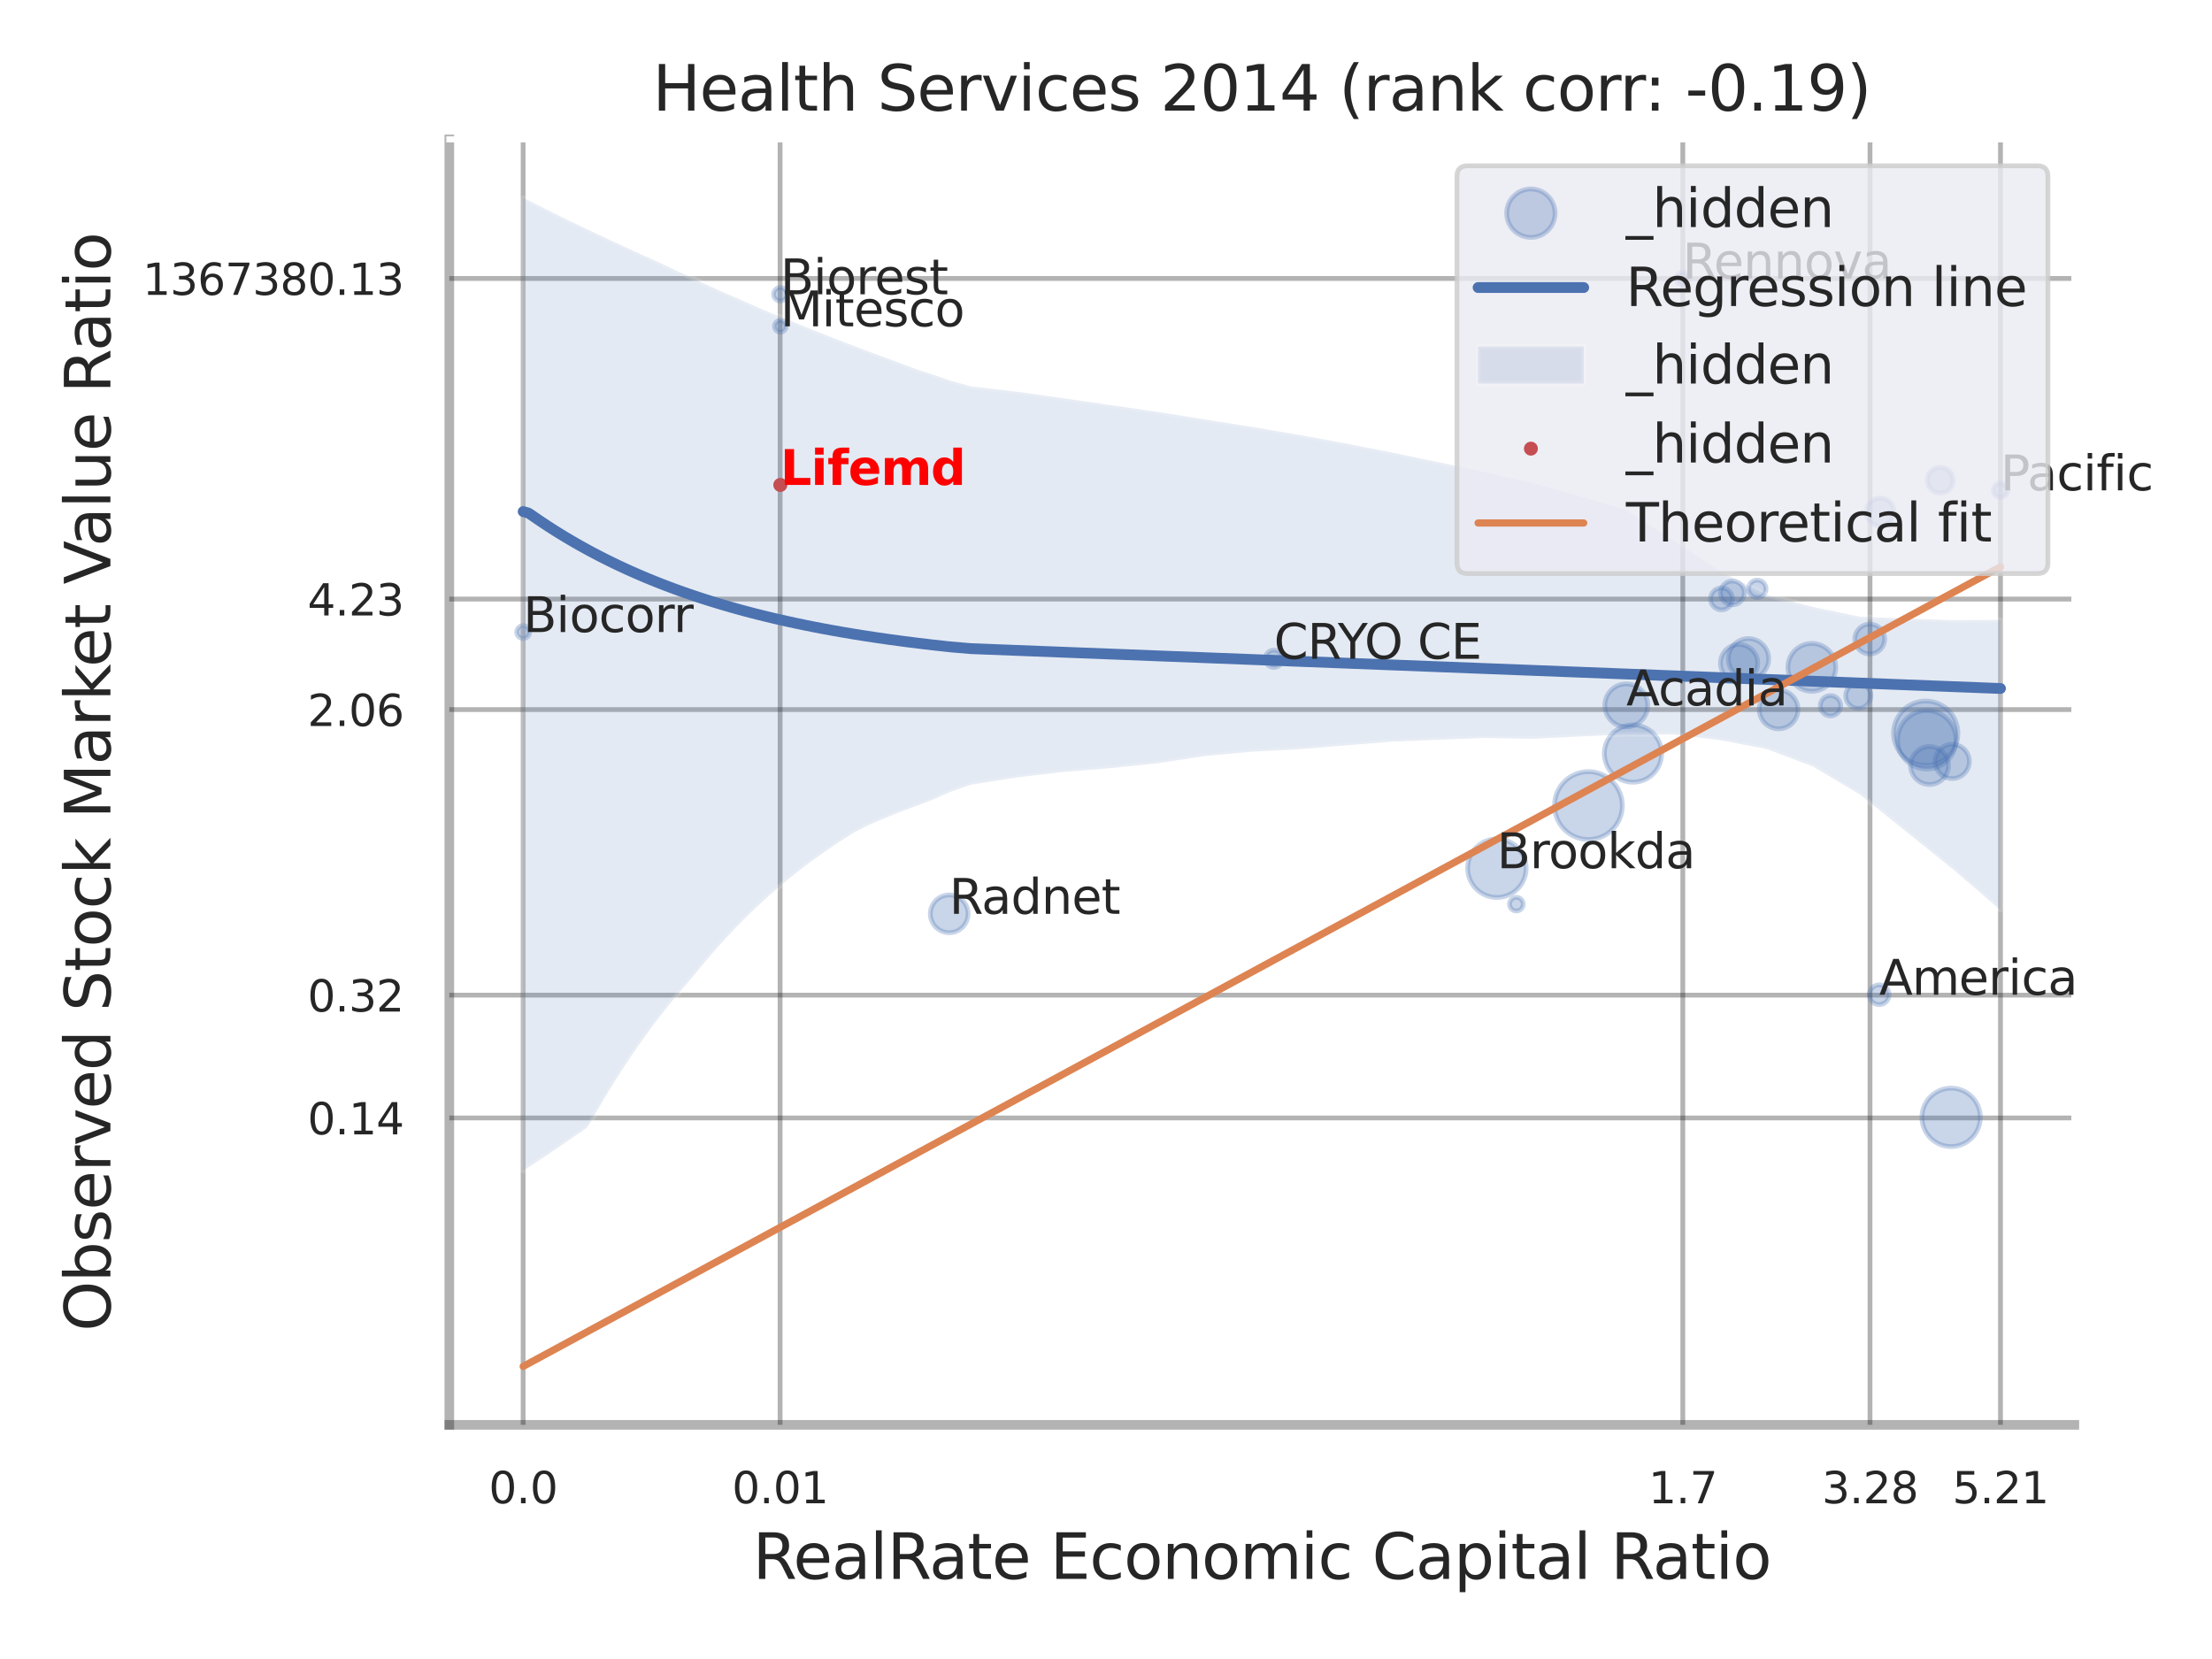 <?xml version="1.0" encoding="utf-8" standalone="no"?>
<!DOCTYPE svg PUBLIC "-//W3C//DTD SVG 1.1//EN"
  "http://www.w3.org/Graphics/SVG/1.1/DTD/svg11.dtd">
<svg xmlns:xlink="http://www.w3.org/1999/xlink" width="460.8pt" height="345.6pt" viewBox="0 0 460.8 345.6" xmlns="http://www.w3.org/2000/svg" version="1.1">
 <defs>
  <style type="text/css">*{stroke-linejoin: round; stroke-linecap: butt}</style>
 </defs>
 <g id="figure_1">
  <g id="patch_1">
   <path d="M 0 345.6 
L 460.8 345.6 
L 460.8 0 
L 0 0 
z
" style="fill: #ffffff"/>
  </g>
  <g id="axes_1">
   <g id="patch_2">
    <path d="M 93.6 296.82 
L 432.123 296.82 
L 432.123 29.04 
L 93.6 29.04 
z
" style="fill: #ffffff"/>
   </g>
   <g id="matplotlib.axis_1">
    <g id="xtick_1">
     <g id="line2d_1">
      <path d="M 108.979 296.82 
L 108.979 29.04 
" clip-path="url(#p77942dd1f4)" style="fill: none; stroke: #000000; stroke-opacity: 0.3; stroke-linecap: round"/>
     </g>
     <g id="text_1">
      <!-- 0.0 -->
      <g style="fill: #262626" transform="translate(101.822 313.159) scale(0.09 -0.09)">
       <defs>
        <path id="DejaVuSans-30" d="M 2034 4250 
Q 1547 4250 1301 3770 
Q 1056 3291 1056 2328 
Q 1056 1369 1301 889 
Q 1547 409 2034 409 
Q 2525 409 2770 889 
Q 3016 1369 3016 2328 
Q 3016 3291 2770 3770 
Q 2525 4250 2034 4250 
z
M 2034 4750 
Q 2819 4750 3233 4129 
Q 3647 3509 3647 2328 
Q 3647 1150 3233 529 
Q 2819 -91 2034 -91 
Q 1250 -91 836 529 
Q 422 1150 422 2328 
Q 422 3509 836 4129 
Q 1250 4750 2034 4750 
z
" transform="scale(0.016)"/>
        <path id="DejaVuSans-2e" d="M 684 794 
L 1344 794 
L 1344 0 
L 684 0 
L 684 794 
z
" transform="scale(0.016)"/>
       </defs>
       <use xlink:href="#DejaVuSans-30"/>
       <use xlink:href="#DejaVuSans-2e" transform="translate(63.623 0)"/>
       <use xlink:href="#DejaVuSans-30" transform="translate(95.41 0)"/>
      </g>
     </g>
    </g>
    <g id="xtick_2">
     <g id="line2d_2">
      <path d="M 162.508 296.82 
L 162.508 29.04 
" clip-path="url(#p77942dd1f4)" style="fill: none; stroke: #000000; stroke-opacity: 0.3; stroke-linecap: round"/>
     </g>
     <g id="text_2">
      <!-- 0.01 -->
      <g style="fill: #262626" transform="translate(152.488 313.159) scale(0.09 -0.09)">
       <defs>
        <path id="DejaVuSans-31" d="M 794 531 
L 1825 531 
L 1825 4091 
L 703 3866 
L 703 4441 
L 1819 4666 
L 2450 4666 
L 2450 531 
L 3481 531 
L 3481 0 
L 794 0 
L 794 531 
z
" transform="scale(0.016)"/>
       </defs>
       <use xlink:href="#DejaVuSans-30"/>
       <use xlink:href="#DejaVuSans-2e" transform="translate(63.623 0)"/>
       <use xlink:href="#DejaVuSans-30" transform="translate(95.41 0)"/>
       <use xlink:href="#DejaVuSans-31" transform="translate(159.033 0)"/>
      </g>
     </g>
    </g>
    <g id="xtick_3">
     <g id="line2d_3">
      <path d="M 350.561 296.82 
L 350.561 29.04 
" clip-path="url(#p77942dd1f4)" style="fill: none; stroke: #000000; stroke-opacity: 0.3; stroke-linecap: round"/>
     </g>
     <g id="text_3">
      <!-- 1.7 -->
      <g style="fill: #262626" transform="translate(343.405 313.159) scale(0.09 -0.09)">
       <defs>
        <path id="DejaVuSans-37" d="M 525 4666 
L 3525 4666 
L 3525 4397 
L 1831 0 
L 1172 0 
L 2766 4134 
L 525 4134 
L 525 4666 
z
" transform="scale(0.016)"/>
       </defs>
       <use xlink:href="#DejaVuSans-31"/>
       <use xlink:href="#DejaVuSans-2e" transform="translate(63.623 0)"/>
       <use xlink:href="#DejaVuSans-37" transform="translate(95.41 0)"/>
      </g>
     </g>
    </g>
    <g id="xtick_4">
     <g id="line2d_4">
      <path d="M 389.557 296.82 
L 389.557 29.04 
" clip-path="url(#p77942dd1f4)" style="fill: none; stroke: #000000; stroke-opacity: 0.3; stroke-linecap: round"/>
     </g>
     <g id="text_4">
      <!-- 3.28 -->
      <g style="fill: #262626" transform="translate(379.537 313.159) scale(0.09 -0.09)">
       <defs>
        <path id="DejaVuSans-33" d="M 2597 2516 
Q 3050 2419 3304 2112 
Q 3559 1806 3559 1356 
Q 3559 666 3084 287 
Q 2609 -91 1734 -91 
Q 1441 -91 1130 -33 
Q 819 25 488 141 
L 488 750 
Q 750 597 1062 519 
Q 1375 441 1716 441 
Q 2309 441 2620 675 
Q 2931 909 2931 1356 
Q 2931 1769 2642 2001 
Q 2353 2234 1838 2234 
L 1294 2234 
L 1294 2753 
L 1863 2753 
Q 2328 2753 2575 2939 
Q 2822 3125 2822 3475 
Q 2822 3834 2567 4026 
Q 2313 4219 1838 4219 
Q 1578 4219 1281 4162 
Q 984 4106 628 3988 
L 628 4550 
Q 988 4650 1302 4700 
Q 1616 4750 1894 4750 
Q 2613 4750 3031 4423 
Q 3450 4097 3450 3541 
Q 3450 3153 3228 2886 
Q 3006 2619 2597 2516 
z
" transform="scale(0.016)"/>
        <path id="DejaVuSans-32" d="M 1228 531 
L 3431 531 
L 3431 0 
L 469 0 
L 469 531 
Q 828 903 1448 1529 
Q 2069 2156 2228 2338 
Q 2531 2678 2651 2914 
Q 2772 3150 2772 3378 
Q 2772 3750 2511 3984 
Q 2250 4219 1831 4219 
Q 1534 4219 1204 4116 
Q 875 4013 500 3803 
L 500 4441 
Q 881 4594 1212 4672 
Q 1544 4750 1819 4750 
Q 2544 4750 2975 4387 
Q 3406 4025 3406 3419 
Q 3406 3131 3298 2873 
Q 3191 2616 2906 2266 
Q 2828 2175 2409 1742 
Q 1991 1309 1228 531 
z
" transform="scale(0.016)"/>
        <path id="DejaVuSans-38" d="M 2034 2216 
Q 1584 2216 1326 1975 
Q 1069 1734 1069 1313 
Q 1069 891 1326 650 
Q 1584 409 2034 409 
Q 2484 409 2743 651 
Q 3003 894 3003 1313 
Q 3003 1734 2745 1975 
Q 2488 2216 2034 2216 
z
M 1403 2484 
Q 997 2584 770 2862 
Q 544 3141 544 3541 
Q 544 4100 942 4425 
Q 1341 4750 2034 4750 
Q 2731 4750 3128 4425 
Q 3525 4100 3525 3541 
Q 3525 3141 3298 2862 
Q 3072 2584 2669 2484 
Q 3125 2378 3379 2068 
Q 3634 1759 3634 1313 
Q 3634 634 3220 271 
Q 2806 -91 2034 -91 
Q 1263 -91 848 271 
Q 434 634 434 1313 
Q 434 1759 690 2068 
Q 947 2378 1403 2484 
z
M 1172 3481 
Q 1172 3119 1398 2916 
Q 1625 2713 2034 2713 
Q 2441 2713 2670 2916 
Q 2900 3119 2900 3481 
Q 2900 3844 2670 4047 
Q 2441 4250 2034 4250 
Q 1625 4250 1398 4047 
Q 1172 3844 1172 3481 
z
" transform="scale(0.016)"/>
       </defs>
       <use xlink:href="#DejaVuSans-33"/>
       <use xlink:href="#DejaVuSans-2e" transform="translate(63.623 0)"/>
       <use xlink:href="#DejaVuSans-32" transform="translate(95.41 0)"/>
       <use xlink:href="#DejaVuSans-38" transform="translate(159.033 0)"/>
      </g>
     </g>
    </g>
    <g id="xtick_5">
     <g id="line2d_5">
      <path d="M 416.735 296.82 
L 416.735 29.04 
" clip-path="url(#p77942dd1f4)" style="fill: none; stroke: #000000; stroke-opacity: 0.3; stroke-linecap: round"/>
     </g>
     <g id="text_5">
      <!-- 5.21 -->
      <g style="fill: #262626" transform="translate(406.716 313.159) scale(0.09 -0.09)">
       <defs>
        <path id="DejaVuSans-35" d="M 691 4666 
L 3169 4666 
L 3169 4134 
L 1269 4134 
L 1269 2991 
Q 1406 3038 1543 3061 
Q 1681 3084 1819 3084 
Q 2600 3084 3056 2656 
Q 3513 2228 3513 1497 
Q 3513 744 3044 326 
Q 2575 -91 1722 -91 
Q 1428 -91 1123 -41 
Q 819 9 494 109 
L 494 744 
Q 775 591 1075 516 
Q 1375 441 1709 441 
Q 2250 441 2565 725 
Q 2881 1009 2881 1497 
Q 2881 1984 2565 2268 
Q 2250 2553 1709 2553 
Q 1456 2553 1204 2497 
Q 953 2441 691 2322 
L 691 4666 
z
" transform="scale(0.016)"/>
       </defs>
       <use xlink:href="#DejaVuSans-35"/>
       <use xlink:href="#DejaVuSans-2e" transform="translate(63.623 0)"/>
       <use xlink:href="#DejaVuSans-32" transform="translate(95.41 0)"/>
       <use xlink:href="#DejaVuSans-31" transform="translate(159.033 0)"/>
      </g>
     </g>
    </g>
    <g id="xtick_6"/>
    <g id="xtick_7"/>
    <g id="xtick_8"/>
    <g id="text_6">
     <!-- RealRate Economic Capital Ratio -->
     <g style="fill: #262626" transform="translate(156.808 328.908) scale(0.13 -0.13)">
      <defs>
       <path id="DejaVuSans-52" d="M 2841 2188 
Q 3044 2119 3236 1894 
Q 3428 1669 3622 1275 
L 4263 0 
L 3584 0 
L 2988 1197 
Q 2756 1666 2539 1819 
Q 2322 1972 1947 1972 
L 1259 1972 
L 1259 0 
L 628 0 
L 628 4666 
L 2053 4666 
Q 2853 4666 3247 4331 
Q 3641 3997 3641 3322 
Q 3641 2881 3436 2590 
Q 3231 2300 2841 2188 
z
M 1259 4147 
L 1259 2491 
L 2053 2491 
Q 2509 2491 2742 2702 
Q 2975 2913 2975 3322 
Q 2975 3731 2742 3939 
Q 2509 4147 2053 4147 
L 1259 4147 
z
" transform="scale(0.016)"/>
       <path id="DejaVuSans-65" d="M 3597 1894 
L 3597 1613 
L 953 1613 
Q 991 1019 1311 708 
Q 1631 397 2203 397 
Q 2534 397 2845 478 
Q 3156 559 3463 722 
L 3463 178 
Q 3153 47 2828 -22 
Q 2503 -91 2169 -91 
Q 1331 -91 842 396 
Q 353 884 353 1716 
Q 353 2575 817 3079 
Q 1281 3584 2069 3584 
Q 2775 3584 3186 3129 
Q 3597 2675 3597 1894 
z
M 3022 2063 
Q 3016 2534 2758 2815 
Q 2500 3097 2075 3097 
Q 1594 3097 1305 2825 
Q 1016 2553 972 2059 
L 3022 2063 
z
" transform="scale(0.016)"/>
       <path id="DejaVuSans-61" d="M 2194 1759 
Q 1497 1759 1228 1600 
Q 959 1441 959 1056 
Q 959 750 1161 570 
Q 1363 391 1709 391 
Q 2188 391 2477 730 
Q 2766 1069 2766 1631 
L 2766 1759 
L 2194 1759 
z
M 3341 1997 
L 3341 0 
L 2766 0 
L 2766 531 
Q 2569 213 2275 61 
Q 1981 -91 1556 -91 
Q 1019 -91 701 211 
Q 384 513 384 1019 
Q 384 1609 779 1909 
Q 1175 2209 1959 2209 
L 2766 2209 
L 2766 2266 
Q 2766 2663 2505 2880 
Q 2244 3097 1772 3097 
Q 1472 3097 1187 3025 
Q 903 2953 641 2809 
L 641 3341 
Q 956 3463 1253 3523 
Q 1550 3584 1831 3584 
Q 2591 3584 2966 3190 
Q 3341 2797 3341 1997 
z
" transform="scale(0.016)"/>
       <path id="DejaVuSans-6c" d="M 603 4863 
L 1178 4863 
L 1178 0 
L 603 0 
L 603 4863 
z
" transform="scale(0.016)"/>
       <path id="DejaVuSans-74" d="M 1172 4494 
L 1172 3500 
L 2356 3500 
L 2356 3053 
L 1172 3053 
L 1172 1153 
Q 1172 725 1289 603 
Q 1406 481 1766 481 
L 2356 481 
L 2356 0 
L 1766 0 
Q 1100 0 847 248 
Q 594 497 594 1153 
L 594 3053 
L 172 3053 
L 172 3500 
L 594 3500 
L 594 4494 
L 1172 4494 
z
" transform="scale(0.016)"/>
       <path id="DejaVuSans-20" transform="scale(0.016)"/>
       <path id="DejaVuSans-45" d="M 628 4666 
L 3578 4666 
L 3578 4134 
L 1259 4134 
L 1259 2753 
L 3481 2753 
L 3481 2222 
L 1259 2222 
L 1259 531 
L 3634 531 
L 3634 0 
L 628 0 
L 628 4666 
z
" transform="scale(0.016)"/>
       <path id="DejaVuSans-63" d="M 3122 3366 
L 3122 2828 
Q 2878 2963 2633 3030 
Q 2388 3097 2138 3097 
Q 1578 3097 1268 2742 
Q 959 2388 959 1747 
Q 959 1106 1268 751 
Q 1578 397 2138 397 
Q 2388 397 2633 464 
Q 2878 531 3122 666 
L 3122 134 
Q 2881 22 2623 -34 
Q 2366 -91 2075 -91 
Q 1284 -91 818 406 
Q 353 903 353 1747 
Q 353 2603 823 3093 
Q 1294 3584 2113 3584 
Q 2378 3584 2631 3529 
Q 2884 3475 3122 3366 
z
" transform="scale(0.016)"/>
       <path id="DejaVuSans-6f" d="M 1959 3097 
Q 1497 3097 1228 2736 
Q 959 2375 959 1747 
Q 959 1119 1226 758 
Q 1494 397 1959 397 
Q 2419 397 2687 759 
Q 2956 1122 2956 1747 
Q 2956 2369 2687 2733 
Q 2419 3097 1959 3097 
z
M 1959 3584 
Q 2709 3584 3137 3096 
Q 3566 2609 3566 1747 
Q 3566 888 3137 398 
Q 2709 -91 1959 -91 
Q 1206 -91 779 398 
Q 353 888 353 1747 
Q 353 2609 779 3096 
Q 1206 3584 1959 3584 
z
" transform="scale(0.016)"/>
       <path id="DejaVuSans-6e" d="M 3513 2113 
L 3513 0 
L 2938 0 
L 2938 2094 
Q 2938 2591 2744 2837 
Q 2550 3084 2163 3084 
Q 1697 3084 1428 2787 
Q 1159 2491 1159 1978 
L 1159 0 
L 581 0 
L 581 3500 
L 1159 3500 
L 1159 2956 
Q 1366 3272 1645 3428 
Q 1925 3584 2291 3584 
Q 2894 3584 3203 3211 
Q 3513 2838 3513 2113 
z
" transform="scale(0.016)"/>
       <path id="DejaVuSans-6d" d="M 3328 2828 
Q 3544 3216 3844 3400 
Q 4144 3584 4550 3584 
Q 5097 3584 5394 3201 
Q 5691 2819 5691 2113 
L 5691 0 
L 5113 0 
L 5113 2094 
Q 5113 2597 4934 2840 
Q 4756 3084 4391 3084 
Q 3944 3084 3684 2787 
Q 3425 2491 3425 1978 
L 3425 0 
L 2847 0 
L 2847 2094 
Q 2847 2600 2669 2842 
Q 2491 3084 2119 3084 
Q 1678 3084 1418 2786 
Q 1159 2488 1159 1978 
L 1159 0 
L 581 0 
L 581 3500 
L 1159 3500 
L 1159 2956 
Q 1356 3278 1631 3431 
Q 1906 3584 2284 3584 
Q 2666 3584 2933 3390 
Q 3200 3197 3328 2828 
z
" transform="scale(0.016)"/>
       <path id="DejaVuSans-69" d="M 603 3500 
L 1178 3500 
L 1178 0 
L 603 0 
L 603 3500 
z
M 603 4863 
L 1178 4863 
L 1178 4134 
L 603 4134 
L 603 4863 
z
" transform="scale(0.016)"/>
       <path id="DejaVuSans-43" d="M 4122 4306 
L 4122 3641 
Q 3803 3938 3442 4084 
Q 3081 4231 2675 4231 
Q 1875 4231 1450 3742 
Q 1025 3253 1025 2328 
Q 1025 1406 1450 917 
Q 1875 428 2675 428 
Q 3081 428 3442 575 
Q 3803 722 4122 1019 
L 4122 359 
Q 3791 134 3420 21 
Q 3050 -91 2638 -91 
Q 1578 -91 968 557 
Q 359 1206 359 2328 
Q 359 3453 968 4101 
Q 1578 4750 2638 4750 
Q 3056 4750 3426 4639 
Q 3797 4528 4122 4306 
z
" transform="scale(0.016)"/>
       <path id="DejaVuSans-70" d="M 1159 525 
L 1159 -1331 
L 581 -1331 
L 581 3500 
L 1159 3500 
L 1159 2969 
Q 1341 3281 1617 3432 
Q 1894 3584 2278 3584 
Q 2916 3584 3314 3078 
Q 3713 2572 3713 1747 
Q 3713 922 3314 415 
Q 2916 -91 2278 -91 
Q 1894 -91 1617 61 
Q 1341 213 1159 525 
z
M 3116 1747 
Q 3116 2381 2855 2742 
Q 2594 3103 2138 3103 
Q 1681 3103 1420 2742 
Q 1159 2381 1159 1747 
Q 1159 1113 1420 752 
Q 1681 391 2138 391 
Q 2594 391 2855 752 
Q 3116 1113 3116 1747 
z
" transform="scale(0.016)"/>
      </defs>
      <use xlink:href="#DejaVuSans-52"/>
      <use xlink:href="#DejaVuSans-65" transform="translate(64.982 0)"/>
      <use xlink:href="#DejaVuSans-61" transform="translate(126.506 0)"/>
      <use xlink:href="#DejaVuSans-6c" transform="translate(187.785 0)"/>
      <use xlink:href="#DejaVuSans-52" transform="translate(215.568 0)"/>
      <use xlink:href="#DejaVuSans-61" transform="translate(282.801 0)"/>
      <use xlink:href="#DejaVuSans-74" transform="translate(344.08 0)"/>
      <use xlink:href="#DejaVuSans-65" transform="translate(383.289 0)"/>
      <use xlink:href="#DejaVuSans-20" transform="translate(444.812 0)"/>
      <use xlink:href="#DejaVuSans-45" transform="translate(476.6 0)"/>
      <use xlink:href="#DejaVuSans-63" transform="translate(539.783 0)"/>
      <use xlink:href="#DejaVuSans-6f" transform="translate(594.764 0)"/>
      <use xlink:href="#DejaVuSans-6e" transform="translate(655.945 0)"/>
      <use xlink:href="#DejaVuSans-6f" transform="translate(719.324 0)"/>
      <use xlink:href="#DejaVuSans-6d" transform="translate(780.506 0)"/>
      <use xlink:href="#DejaVuSans-69" transform="translate(877.918 0)"/>
      <use xlink:href="#DejaVuSans-63" transform="translate(905.701 0)"/>
      <use xlink:href="#DejaVuSans-20" transform="translate(960.682 0)"/>
      <use xlink:href="#DejaVuSans-43" transform="translate(992.469 0)"/>
      <use xlink:href="#DejaVuSans-61" transform="translate(1062.293 0)"/>
      <use xlink:href="#DejaVuSans-70" transform="translate(1123.572 0)"/>
      <use xlink:href="#DejaVuSans-69" transform="translate(1187.049 0)"/>
      <use xlink:href="#DejaVuSans-74" transform="translate(1214.832 0)"/>
      <use xlink:href="#DejaVuSans-61" transform="translate(1254.041 0)"/>
      <use xlink:href="#DejaVuSans-6c" transform="translate(1315.32 0)"/>
      <use xlink:href="#DejaVuSans-20" transform="translate(1343.104 0)"/>
      <use xlink:href="#DejaVuSans-52" transform="translate(1374.891 0)"/>
      <use xlink:href="#DejaVuSans-61" transform="translate(1442.123 0)"/>
      <use xlink:href="#DejaVuSans-74" transform="translate(1503.402 0)"/>
      <use xlink:href="#DejaVuSans-69" transform="translate(1542.611 0)"/>
      <use xlink:href="#DejaVuSans-6f" transform="translate(1570.395 0)"/>
     </g>
    </g>
   </g>
   <g id="matplotlib.axis_2">
    <g id="ytick_1">
     <g id="line2d_6">
      <path d="M 93.6 232.886 
L 432.123 232.886 
" clip-path="url(#p77942dd1f4)" style="fill: none; stroke: #000000; stroke-opacity: 0.3; stroke-linecap: round"/>
     </g>
     <g id="text_7">
      <!-- 0.14 -->
      <g style="fill: #262626" transform="translate(64.061 236.305) scale(0.09 -0.09)">
       <defs>
        <path id="DejaVuSans-34" d="M 2419 4116 
L 825 1625 
L 2419 1625 
L 2419 4116 
z
M 2253 4666 
L 3047 4666 
L 3047 1625 
L 3713 1625 
L 3713 1100 
L 3047 1100 
L 3047 0 
L 2419 0 
L 2419 1100 
L 313 1100 
L 313 1709 
L 2253 4666 
z
" transform="scale(0.016)"/>
       </defs>
       <use xlink:href="#DejaVuSans-30"/>
       <use xlink:href="#DejaVuSans-2e" transform="translate(63.623 0)"/>
       <use xlink:href="#DejaVuSans-31" transform="translate(95.41 0)"/>
       <use xlink:href="#DejaVuSans-34" transform="translate(159.033 0)"/>
      </g>
     </g>
    </g>
    <g id="ytick_2">
     <g id="line2d_7">
      <path d="M 93.6 207.302 
L 432.123 207.302 
" clip-path="url(#p77942dd1f4)" style="fill: none; stroke: #000000; stroke-opacity: 0.3; stroke-linecap: round"/>
     </g>
     <g id="text_8">
      <!-- 0.32 -->
      <g style="fill: #262626" transform="translate(64.061 210.722) scale(0.09 -0.09)">
       <use xlink:href="#DejaVuSans-30"/>
       <use xlink:href="#DejaVuSans-2e" transform="translate(63.623 0)"/>
       <use xlink:href="#DejaVuSans-33" transform="translate(95.41 0)"/>
       <use xlink:href="#DejaVuSans-32" transform="translate(159.033 0)"/>
      </g>
     </g>
    </g>
    <g id="ytick_3">
     <g id="line2d_8">
      <path d="M 93.6 147.821 
L 432.123 147.821 
" clip-path="url(#p77942dd1f4)" style="fill: none; stroke: #000000; stroke-opacity: 0.3; stroke-linecap: round"/>
     </g>
     <g id="text_9">
      <!-- 2.06 -->
      <g style="fill: #262626" transform="translate(64.061 151.241) scale(0.09 -0.09)">
       <defs>
        <path id="DejaVuSans-36" d="M 2113 2584 
Q 1688 2584 1439 2293 
Q 1191 2003 1191 1497 
Q 1191 994 1439 701 
Q 1688 409 2113 409 
Q 2538 409 2786 701 
Q 3034 994 3034 1497 
Q 3034 2003 2786 2293 
Q 2538 2584 2113 2584 
z
M 3366 4563 
L 3366 3988 
Q 3128 4100 2886 4159 
Q 2644 4219 2406 4219 
Q 1781 4219 1451 3797 
Q 1122 3375 1075 2522 
Q 1259 2794 1537 2939 
Q 1816 3084 2150 3084 
Q 2853 3084 3261 2657 
Q 3669 2231 3669 1497 
Q 3669 778 3244 343 
Q 2819 -91 2113 -91 
Q 1303 -91 875 529 
Q 447 1150 447 2328 
Q 447 3434 972 4092 
Q 1497 4750 2381 4750 
Q 2619 4750 2861 4703 
Q 3103 4656 3366 4563 
z
" transform="scale(0.016)"/>
       </defs>
       <use xlink:href="#DejaVuSans-32"/>
       <use xlink:href="#DejaVuSans-2e" transform="translate(63.623 0)"/>
       <use xlink:href="#DejaVuSans-30" transform="translate(95.41 0)"/>
       <use xlink:href="#DejaVuSans-36" transform="translate(159.033 0)"/>
      </g>
     </g>
    </g>
    <g id="ytick_4">
     <g id="line2d_9">
      <path d="M 93.6 124.797 
L 432.123 124.797 
" clip-path="url(#p77942dd1f4)" style="fill: none; stroke: #000000; stroke-opacity: 0.3; stroke-linecap: round"/>
     </g>
     <g id="text_10">
      <!-- 4.23 -->
      <g style="fill: #262626" transform="translate(64.061 128.216) scale(0.09 -0.09)">
       <use xlink:href="#DejaVuSans-34"/>
       <use xlink:href="#DejaVuSans-2e" transform="translate(63.623 0)"/>
       <use xlink:href="#DejaVuSans-32" transform="translate(95.41 0)"/>
       <use xlink:href="#DejaVuSans-33" transform="translate(159.033 0)"/>
      </g>
     </g>
    </g>
    <g id="ytick_5">
     <g id="line2d_10">
      <path d="M 93.6 58.011 
L 432.123 58.011 
" clip-path="url(#p77942dd1f4)" style="fill: none; stroke: #000000; stroke-opacity: 0.3; stroke-linecap: round"/>
     </g>
     <g id="text_11">
      <!-- 1367380.13 -->
      <g style="fill: #262626" transform="translate(29.703 61.431) scale(0.09 -0.09)">
       <use xlink:href="#DejaVuSans-31"/>
       <use xlink:href="#DejaVuSans-33" transform="translate(63.623 0)"/>
       <use xlink:href="#DejaVuSans-36" transform="translate(127.246 0)"/>
       <use xlink:href="#DejaVuSans-37" transform="translate(190.869 0)"/>
       <use xlink:href="#DejaVuSans-33" transform="translate(254.492 0)"/>
       <use xlink:href="#DejaVuSans-38" transform="translate(318.115 0)"/>
       <use xlink:href="#DejaVuSans-30" transform="translate(381.738 0)"/>
       <use xlink:href="#DejaVuSans-2e" transform="translate(445.361 0)"/>
       <use xlink:href="#DejaVuSans-31" transform="translate(477.148 0)"/>
       <use xlink:href="#DejaVuSans-33" transform="translate(540.771 0)"/>
      </g>
     </g>
    </g>
    <g id="ytick_6"/>
    <g id="ytick_7"/>
    <g id="ytick_8"/>
    <g id="ytick_9"/>
    <g id="ytick_10"/>
    <g id="text_12">
     <!-- Observed Stock Market Value Ratio -->
     <g style="fill: #262626" transform="translate(23 277.332) rotate(-90) scale(0.13 -0.13)">
      <defs>
       <path id="DejaVuSans-4f" d="M 2522 4238 
Q 1834 4238 1429 3725 
Q 1025 3213 1025 2328 
Q 1025 1447 1429 934 
Q 1834 422 2522 422 
Q 3209 422 3611 934 
Q 4013 1447 4013 2328 
Q 4013 3213 3611 3725 
Q 3209 4238 2522 4238 
z
M 2522 4750 
Q 3503 4750 4090 4092 
Q 4678 3434 4678 2328 
Q 4678 1225 4090 567 
Q 3503 -91 2522 -91 
Q 1538 -91 948 565 
Q 359 1222 359 2328 
Q 359 3434 948 4092 
Q 1538 4750 2522 4750 
z
" transform="scale(0.016)"/>
       <path id="DejaVuSans-62" d="M 3116 1747 
Q 3116 2381 2855 2742 
Q 2594 3103 2138 3103 
Q 1681 3103 1420 2742 
Q 1159 2381 1159 1747 
Q 1159 1113 1420 752 
Q 1681 391 2138 391 
Q 2594 391 2855 752 
Q 3116 1113 3116 1747 
z
M 1159 2969 
Q 1341 3281 1617 3432 
Q 1894 3584 2278 3584 
Q 2916 3584 3314 3078 
Q 3713 2572 3713 1747 
Q 3713 922 3314 415 
Q 2916 -91 2278 -91 
Q 1894 -91 1617 61 
Q 1341 213 1159 525 
L 1159 0 
L 581 0 
L 581 4863 
L 1159 4863 
L 1159 2969 
z
" transform="scale(0.016)"/>
       <path id="DejaVuSans-73" d="M 2834 3397 
L 2834 2853 
Q 2591 2978 2328 3040 
Q 2066 3103 1784 3103 
Q 1356 3103 1142 2972 
Q 928 2841 928 2578 
Q 928 2378 1081 2264 
Q 1234 2150 1697 2047 
L 1894 2003 
Q 2506 1872 2764 1633 
Q 3022 1394 3022 966 
Q 3022 478 2636 193 
Q 2250 -91 1575 -91 
Q 1294 -91 989 -36 
Q 684 19 347 128 
L 347 722 
Q 666 556 975 473 
Q 1284 391 1588 391 
Q 1994 391 2212 530 
Q 2431 669 2431 922 
Q 2431 1156 2273 1281 
Q 2116 1406 1581 1522 
L 1381 1569 
Q 847 1681 609 1914 
Q 372 2147 372 2553 
Q 372 3047 722 3315 
Q 1072 3584 1716 3584 
Q 2034 3584 2315 3537 
Q 2597 3491 2834 3397 
z
" transform="scale(0.016)"/>
       <path id="DejaVuSans-72" d="M 2631 2963 
Q 2534 3019 2420 3045 
Q 2306 3072 2169 3072 
Q 1681 3072 1420 2755 
Q 1159 2438 1159 1844 
L 1159 0 
L 581 0 
L 581 3500 
L 1159 3500 
L 1159 2956 
Q 1341 3275 1631 3429 
Q 1922 3584 2338 3584 
Q 2397 3584 2469 3576 
Q 2541 3569 2628 3553 
L 2631 2963 
z
" transform="scale(0.016)"/>
       <path id="DejaVuSans-76" d="M 191 3500 
L 800 3500 
L 1894 563 
L 2988 3500 
L 3597 3500 
L 2284 0 
L 1503 0 
L 191 3500 
z
" transform="scale(0.016)"/>
       <path id="DejaVuSans-64" d="M 2906 2969 
L 2906 4863 
L 3481 4863 
L 3481 0 
L 2906 0 
L 2906 525 
Q 2725 213 2448 61 
Q 2172 -91 1784 -91 
Q 1150 -91 751 415 
Q 353 922 353 1747 
Q 353 2572 751 3078 
Q 1150 3584 1784 3584 
Q 2172 3584 2448 3432 
Q 2725 3281 2906 2969 
z
M 947 1747 
Q 947 1113 1208 752 
Q 1469 391 1925 391 
Q 2381 391 2643 752 
Q 2906 1113 2906 1747 
Q 2906 2381 2643 2742 
Q 2381 3103 1925 3103 
Q 1469 3103 1208 2742 
Q 947 2381 947 1747 
z
" transform="scale(0.016)"/>
       <path id="DejaVuSans-53" d="M 3425 4513 
L 3425 3897 
Q 3066 4069 2747 4153 
Q 2428 4238 2131 4238 
Q 1616 4238 1336 4038 
Q 1056 3838 1056 3469 
Q 1056 3159 1242 3001 
Q 1428 2844 1947 2747 
L 2328 2669 
Q 3034 2534 3370 2195 
Q 3706 1856 3706 1288 
Q 3706 609 3251 259 
Q 2797 -91 1919 -91 
Q 1588 -91 1214 -16 
Q 841 59 441 206 
L 441 856 
Q 825 641 1194 531 
Q 1563 422 1919 422 
Q 2459 422 2753 634 
Q 3047 847 3047 1241 
Q 3047 1584 2836 1778 
Q 2625 1972 2144 2069 
L 1759 2144 
Q 1053 2284 737 2584 
Q 422 2884 422 3419 
Q 422 4038 858 4394 
Q 1294 4750 2059 4750 
Q 2388 4750 2728 4690 
Q 3069 4631 3425 4513 
z
" transform="scale(0.016)"/>
       <path id="DejaVuSans-6b" d="M 581 4863 
L 1159 4863 
L 1159 1991 
L 2875 3500 
L 3609 3500 
L 1753 1863 
L 3688 0 
L 2938 0 
L 1159 1709 
L 1159 0 
L 581 0 
L 581 4863 
z
" transform="scale(0.016)"/>
       <path id="DejaVuSans-4d" d="M 628 4666 
L 1569 4666 
L 2759 1491 
L 3956 4666 
L 4897 4666 
L 4897 0 
L 4281 0 
L 4281 4097 
L 3078 897 
L 2444 897 
L 1241 4097 
L 1241 0 
L 628 0 
L 628 4666 
z
" transform="scale(0.016)"/>
       <path id="DejaVuSans-56" d="M 1831 0 
L 50 4666 
L 709 4666 
L 2188 738 
L 3669 4666 
L 4325 4666 
L 2547 0 
L 1831 0 
z
" transform="scale(0.016)"/>
       <path id="DejaVuSans-75" d="M 544 1381 
L 544 3500 
L 1119 3500 
L 1119 1403 
Q 1119 906 1312 657 
Q 1506 409 1894 409 
Q 2359 409 2629 706 
Q 2900 1003 2900 1516 
L 2900 3500 
L 3475 3500 
L 3475 0 
L 2900 0 
L 2900 538 
Q 2691 219 2414 64 
Q 2138 -91 1772 -91 
Q 1169 -91 856 284 
Q 544 659 544 1381 
z
M 1991 3584 
L 1991 3584 
z
" transform="scale(0.016)"/>
      </defs>
      <use xlink:href="#DejaVuSans-4f"/>
      <use xlink:href="#DejaVuSans-62" transform="translate(78.711 0)"/>
      <use xlink:href="#DejaVuSans-73" transform="translate(142.188 0)"/>
      <use xlink:href="#DejaVuSans-65" transform="translate(194.287 0)"/>
      <use xlink:href="#DejaVuSans-72" transform="translate(255.811 0)"/>
      <use xlink:href="#DejaVuSans-76" transform="translate(296.924 0)"/>
      <use xlink:href="#DejaVuSans-65" transform="translate(356.104 0)"/>
      <use xlink:href="#DejaVuSans-64" transform="translate(417.627 0)"/>
      <use xlink:href="#DejaVuSans-20" transform="translate(481.104 0)"/>
      <use xlink:href="#DejaVuSans-53" transform="translate(512.891 0)"/>
      <use xlink:href="#DejaVuSans-74" transform="translate(576.367 0)"/>
      <use xlink:href="#DejaVuSans-6f" transform="translate(615.576 0)"/>
      <use xlink:href="#DejaVuSans-63" transform="translate(676.758 0)"/>
      <use xlink:href="#DejaVuSans-6b" transform="translate(731.738 0)"/>
      <use xlink:href="#DejaVuSans-20" transform="translate(789.648 0)"/>
      <use xlink:href="#DejaVuSans-4d" transform="translate(821.436 0)"/>
      <use xlink:href="#DejaVuSans-61" transform="translate(907.715 0)"/>
      <use xlink:href="#DejaVuSans-72" transform="translate(968.994 0)"/>
      <use xlink:href="#DejaVuSans-6b" transform="translate(1010.107 0)"/>
      <use xlink:href="#DejaVuSans-65" transform="translate(1064.393 0)"/>
      <use xlink:href="#DejaVuSans-74" transform="translate(1125.916 0)"/>
      <use xlink:href="#DejaVuSans-20" transform="translate(1165.125 0)"/>
      <use xlink:href="#DejaVuSans-56" transform="translate(1196.912 0)"/>
      <use xlink:href="#DejaVuSans-61" transform="translate(1257.57 0)"/>
      <use xlink:href="#DejaVuSans-6c" transform="translate(1318.85 0)"/>
      <use xlink:href="#DejaVuSans-75" transform="translate(1346.633 0)"/>
      <use xlink:href="#DejaVuSans-65" transform="translate(1410.012 0)"/>
      <use xlink:href="#DejaVuSans-20" transform="translate(1471.535 0)"/>
      <use xlink:href="#DejaVuSans-52" transform="translate(1503.322 0)"/>
      <use xlink:href="#DejaVuSans-61" transform="translate(1570.555 0)"/>
      <use xlink:href="#DejaVuSans-74" transform="translate(1631.834 0)"/>
      <use xlink:href="#DejaVuSans-69" transform="translate(1671.043 0)"/>
      <use xlink:href="#DejaVuSans-6f" transform="translate(1698.826 0)"/>
     </g>
    </g>
   </g>
   <g id="PathCollection_1">
    <path d="M 364.243 141.443 
C 365.36 141.443 366.431 140.999 367.221 140.21 
C 368.01 139.42 368.454 138.349 368.454 137.233 
C 368.454 136.116 368.01 135.045 367.221 134.255 
C 366.431 133.466 365.36 133.022 364.243 133.022 
C 363.127 133.022 362.055 133.466 361.266 134.255 
C 360.476 135.045 360.033 136.116 360.033 137.233 
C 360.033 138.349 360.476 139.42 361.266 140.21 
C 362.055 140.999 363.127 141.443 364.243 141.443 
z
" clip-path="url(#p77942dd1f4)" style="fill: #4c72b0; fill-opacity: 0.3; stroke: #4c72b0; stroke-opacity: 0.3"/>
    <path d="M 360.893 126 
C 361.553 126 362.186 125.737 362.652 125.271 
C 363.119 124.804 363.381 124.171 363.381 123.512 
C 363.381 122.852 363.119 122.219 362.652 121.752 
C 362.186 121.286 361.553 121.024 360.893 121.024 
C 360.233 121.024 359.6 121.286 359.134 121.752 
C 358.667 122.219 358.405 122.852 358.405 123.512 
C 358.405 124.171 358.667 124.804 359.134 125.271 
C 359.6 125.737 360.233 126 360.893 126 
z
" clip-path="url(#p77942dd1f4)" style="fill: #4c72b0; fill-opacity: 0.3; stroke: #4c72b0; stroke-opacity: 0.3"/>
    <path d="M 406.458 238.849 
C 408.071 238.849 409.619 238.208 410.76 237.067 
C 411.901 235.926 412.542 234.378 412.542 232.765 
C 412.542 231.151 411.901 229.604 410.76 228.463 
C 409.619 227.322 408.071 226.681 406.458 226.681 
C 404.844 226.681 403.296 227.322 402.156 228.463 
C 401.015 229.604 400.374 231.151 400.374 232.765 
C 400.374 234.378 401.015 235.926 402.156 237.067 
C 403.296 238.208 404.844 238.849 406.458 238.849 
z
" clip-path="url(#p77942dd1f4)" style="fill: #4c72b0; fill-opacity: 0.3; stroke: #4c72b0; stroke-opacity: 0.3"/>
    <path d="M 391.656 109.54 
C 392.424 109.54 393.161 109.235 393.704 108.692 
C 394.247 108.148 394.552 107.412 394.552 106.644 
C 394.552 105.876 394.247 105.139 393.704 104.596 
C 393.161 104.053 392.424 103.748 391.656 103.748 
C 390.888 103.748 390.151 104.053 389.608 104.596 
C 389.065 105.139 388.76 105.876 388.76 106.644 
C 388.76 107.412 389.065 108.148 389.608 108.692 
C 390.151 109.235 390.888 109.54 391.656 109.54 
z
" clip-path="url(#p77942dd1f4)" style="fill: #4c72b0; fill-opacity: 0.3; stroke: #4c72b0; stroke-opacity: 0.3"/>
    <path d="M 391.466 209.286 
C 392.013 209.286 392.538 209.069 392.925 208.682 
C 393.311 208.295 393.529 207.771 393.529 207.223 
C 393.529 206.676 393.311 206.152 392.925 205.765 
C 392.538 205.378 392.013 205.161 391.466 205.161 
C 390.919 205.161 390.395 205.378 390.008 205.765 
C 389.621 206.152 389.404 206.676 389.404 207.223 
C 389.404 207.771 389.621 208.295 390.008 208.682 
C 390.395 209.069 390.919 209.286 391.466 209.286 
z
" clip-path="url(#p77942dd1f4)" style="fill: #4c72b0; fill-opacity: 0.3; stroke: #4c72b0; stroke-opacity: 0.3"/>
    <path d="M 197.738 194.3 
C 198.781 194.3 199.782 193.885 200.519 193.148 
C 201.257 192.41 201.671 191.41 201.671 190.366 
C 201.671 189.323 201.257 188.323 200.519 187.585 
C 199.782 186.848 198.781 186.433 197.738 186.433 
C 196.695 186.433 195.694 186.848 194.957 187.585 
C 194.219 188.323 193.805 189.323 193.805 190.366 
C 193.805 191.41 194.219 192.41 194.957 193.148 
C 195.694 193.885 196.695 194.3 197.738 194.3 
z
" clip-path="url(#p77942dd1f4)" style="fill: #4c72b0; fill-opacity: 0.3; stroke: #4c72b0; stroke-opacity: 0.3"/>
    <path d="M 162.556 69.197 
C 162.88 69.197 163.191 69.069 163.42 68.839 
C 163.65 68.61 163.779 68.299 163.779 67.975 
C 163.779 67.651 163.65 67.34 163.42 67.11 
C 163.191 66.881 162.88 66.752 162.556 66.752 
C 162.232 66.752 161.921 66.881 161.691 67.11 
C 161.462 67.34 161.333 67.651 161.333 67.975 
C 161.333 68.299 161.462 68.61 161.691 68.839 
C 161.921 69.069 162.232 69.197 162.556 69.197 
z
" clip-path="url(#p77942dd1f4)" style="fill: #4c72b0; fill-opacity: 0.3; stroke: #4c72b0; stroke-opacity: 0.3"/>
    <path d="M 366.068 124.49 
C 366.552 124.49 367.016 124.298 367.358 123.956 
C 367.7 123.614 367.892 123.15 367.892 122.666 
C 367.892 122.183 367.7 121.719 367.358 121.377 
C 367.016 121.035 366.552 120.843 366.068 120.843 
C 365.585 120.843 365.121 121.035 364.779 121.377 
C 364.437 121.719 364.245 122.183 364.245 122.666 
C 364.245 123.15 364.437 123.614 364.779 123.956 
C 365.121 124.298 365.585 124.49 366.068 124.49 
z
" clip-path="url(#p77942dd1f4)" style="fill: #4c72b0; fill-opacity: 0.3; stroke: #4c72b0; stroke-opacity: 0.3"/>
    <path d="M 401.167 159.439 
C 402.945 159.439 404.651 158.733 405.908 157.476 
C 407.165 156.218 407.872 154.513 407.872 152.735 
C 407.872 150.957 407.165 149.251 405.908 147.994 
C 404.651 146.737 402.945 146.03 401.167 146.03 
C 399.389 146.03 397.684 146.737 396.426 147.994 
C 395.169 149.251 394.463 150.957 394.463 152.735 
C 394.463 154.513 395.169 156.218 396.426 157.476 
C 397.684 158.733 399.389 159.439 401.167 159.439 
z
" clip-path="url(#p77942dd1f4)" style="fill: #4c72b0; fill-opacity: 0.3; stroke: #4c72b0; stroke-opacity: 0.3"/>
    <path d="M 265.385 139.037 
C 265.863 139.037 266.322 138.847 266.661 138.509 
C 266.999 138.171 267.189 137.712 267.189 137.233 
C 267.189 136.755 266.999 136.296 266.661 135.957 
C 266.322 135.619 265.863 135.429 265.385 135.429 
C 264.906 135.429 264.447 135.619 264.109 135.957 
C 263.771 136.296 263.581 136.755 263.581 137.233 
C 263.581 137.712 263.771 138.171 264.109 138.509 
C 264.447 138.847 264.906 139.037 265.385 139.037 
z
" clip-path="url(#p77942dd1f4)" style="fill: #4c72b0; fill-opacity: 0.3; stroke: #4c72b0; stroke-opacity: 0.3"/>
    <path d="M 389.506 136.232 
C 390.33 136.232 391.121 135.905 391.703 135.322 
C 392.286 134.739 392.614 133.949 392.614 133.125 
C 392.614 132.301 392.286 131.51 391.703 130.928 
C 391.121 130.345 390.33 130.018 389.506 130.018 
C 388.682 130.018 387.892 130.345 387.309 130.928 
C 386.727 131.51 386.399 132.301 386.399 133.125 
C 386.399 133.949 386.727 134.739 387.309 135.322 
C 387.892 135.905 388.682 136.232 389.506 136.232 
z
" clip-path="url(#p77942dd1f4)" style="fill: #4c72b0; fill-opacity: 0.3; stroke: #4c72b0; stroke-opacity: 0.3"/>
    <path d="M 377.431 144.006 
C 378.753 144.006 380.021 143.48 380.956 142.546 
C 381.89 141.611 382.416 140.343 382.416 139.021 
C 382.416 137.699 381.89 136.431 380.956 135.496 
C 380.021 134.561 378.753 134.036 377.431 134.036 
C 376.109 134.036 374.841 134.561 373.906 135.496 
C 372.971 136.431 372.446 137.699 372.446 139.021 
C 372.446 140.343 372.971 141.611 373.906 142.546 
C 374.841 143.48 376.109 144.006 377.431 144.006 
z
" clip-path="url(#p77942dd1f4)" style="fill: #4c72b0; fill-opacity: 0.3; stroke: #4c72b0; stroke-opacity: 0.3"/>
    <path d="M 370.518 151.83 
C 371.59 151.83 372.618 151.404 373.376 150.646 
C 374.134 149.888 374.56 148.86 374.56 147.788 
C 374.56 146.716 374.134 145.688 373.376 144.93 
C 372.618 144.172 371.59 143.746 370.518 143.746 
C 369.446 143.746 368.418 144.172 367.66 144.93 
C 366.902 145.688 366.476 146.716 366.476 147.788 
C 366.476 148.86 366.902 149.888 367.66 150.646 
C 368.418 151.404 369.446 151.83 370.518 151.83 
z
" clip-path="url(#p77942dd1f4)" style="fill: #4c72b0; fill-opacity: 0.3; stroke: #4c72b0; stroke-opacity: 0.3"/>
    <path d="M 340.179 162.947 
C 341.762 162.947 343.28 162.318 344.4 161.199 
C 345.519 160.079 346.148 158.561 346.148 156.978 
C 346.148 155.395 345.519 153.876 344.4 152.757 
C 343.28 151.637 341.762 151.008 340.179 151.008 
C 338.596 151.008 337.077 151.637 335.958 152.757 
C 334.838 153.876 334.209 155.395 334.209 156.978 
C 334.209 158.561 334.838 160.079 335.958 161.199 
C 337.077 162.318 338.596 162.947 340.179 162.947 
z
" clip-path="url(#p77942dd1f4)" style="fill: #4c72b0; fill-opacity: 0.3; stroke: #4c72b0; stroke-opacity: 0.3"/>
    <path d="M 330.896 174.886 
C 332.771 174.886 334.57 174.141 335.896 172.815 
C 337.222 171.489 337.967 169.691 337.967 167.815 
C 337.967 165.94 337.222 164.141 335.896 162.815 
C 334.57 161.489 332.771 160.744 330.896 160.744 
C 329.021 160.744 327.222 161.489 325.896 162.815 
C 324.57 164.141 323.825 165.94 323.825 167.815 
C 323.825 169.691 324.57 171.489 325.896 172.815 
C 327.222 174.141 329.021 174.886 330.896 174.886 
z
" clip-path="url(#p77942dd1f4)" style="fill: #4c72b0; fill-opacity: 0.3; stroke: #4c72b0; stroke-opacity: 0.3"/>
    <path d="M 350.505 59.297 
C 350.845 59.297 351.171 59.162 351.412 58.921 
C 351.653 58.681 351.788 58.354 351.788 58.014 
C 351.788 57.674 351.653 57.348 351.412 57.107 
C 351.171 56.867 350.845 56.732 350.505 56.732 
C 350.165 56.732 349.838 56.867 349.598 57.107 
C 349.357 57.348 349.222 57.674 349.222 58.014 
C 349.222 58.354 349.357 58.681 349.598 58.921 
C 349.838 59.162 350.165 59.297 350.505 59.297 
z
" clip-path="url(#p77942dd1f4)" style="fill: #4c72b0; fill-opacity: 0.3; stroke: #4c72b0; stroke-opacity: 0.3"/>
    <path d="M 162.556 101.969 
C 162.808 101.969 163.05 101.869 163.228 101.691 
C 163.406 101.513 163.506 101.271 163.506 101.019 
C 163.506 100.767 163.406 100.525 163.228 100.347 
C 163.05 100.169 162.808 100.069 162.556 100.069 
C 162.304 100.069 162.062 100.169 161.884 100.347 
C 161.706 100.525 161.606 100.767 161.606 101.019 
C 161.606 101.271 161.706 101.513 161.884 101.691 
C 162.062 101.869 162.304 101.969 162.556 101.969 
z
" clip-path="url(#p77942dd1f4)" style="fill: #4c72b0; fill-opacity: 0.3; stroke: #4c72b0; stroke-opacity: 0.3"/>
    <path d="M 401.391 160.199 
C 403.006 160.199 404.556 159.557 405.699 158.415 
C 406.841 157.272 407.483 155.722 407.483 154.107 
C 407.483 152.491 406.841 150.941 405.699 149.799 
C 404.556 148.656 403.006 148.014 401.391 148.014 
C 399.775 148.014 398.225 148.656 397.083 149.799 
C 395.94 150.941 395.298 152.491 395.298 154.107 
C 395.298 155.722 395.94 157.272 397.083 158.415 
C 398.225 159.557 399.775 160.199 401.391 160.199 
z
" clip-path="url(#p77942dd1f4)" style="fill: #4c72b0; fill-opacity: 0.3; stroke: #4c72b0; stroke-opacity: 0.3"/>
    <path d="M 406.681 162.188 
C 407.628 162.188 408.537 161.812 409.207 161.142 
C 409.877 160.472 410.253 159.564 410.253 158.616 
C 410.253 157.669 409.877 156.76 409.207 156.091 
C 408.537 155.421 407.628 155.044 406.681 155.044 
C 405.734 155.044 404.825 155.421 404.155 156.091 
C 403.485 156.76 403.109 157.669 403.109 158.616 
C 403.109 159.564 403.485 160.472 404.155 161.142 
C 404.825 161.812 405.734 162.188 406.681 162.188 
z
" clip-path="url(#p77942dd1f4)" style="fill: #4c72b0; fill-opacity: 0.3; stroke: #4c72b0; stroke-opacity: 0.3"/>
    <path d="M 401.958 163.424 
C 403.008 163.424 404.014 163.007 404.757 162.264 
C 405.499 161.522 405.916 160.515 405.916 159.465 
C 405.916 158.416 405.499 157.409 404.757 156.666 
C 404.014 155.924 403.008 155.507 401.958 155.507 
C 400.908 155.507 399.901 155.924 399.159 156.666 
C 398.417 157.409 398 158.416 398 159.465 
C 398 160.515 398.417 161.522 399.159 162.264 
C 399.901 163.007 400.908 163.424 401.958 163.424 
z
" clip-path="url(#p77942dd1f4)" style="fill: #4c72b0; fill-opacity: 0.3; stroke: #4c72b0; stroke-opacity: 0.3"/>
    <path d="M 315.888 189.775 
C 316.266 189.775 316.628 189.625 316.895 189.358 
C 317.162 189.091 317.312 188.729 317.312 188.351 
C 317.312 187.973 317.162 187.611 316.895 187.344 
C 316.628 187.077 316.266 186.927 315.888 186.927 
C 315.51 186.927 315.148 187.077 314.881 187.344 
C 314.614 187.611 314.464 187.973 314.464 188.351 
C 314.464 188.729 314.614 189.091 314.881 189.358 
C 315.148 189.625 315.51 189.775 315.888 189.775 
z
" clip-path="url(#p77942dd1f4)" style="fill: #4c72b0; fill-opacity: 0.3; stroke: #4c72b0; stroke-opacity: 0.3"/>
    <path d="M 404.181 102.738 
C 404.895 102.738 405.581 102.454 406.086 101.949 
C 406.591 101.443 406.875 100.758 406.875 100.043 
C 406.875 99.329 406.591 98.643 406.086 98.138 
C 405.581 97.633 404.895 97.349 404.181 97.349 
C 403.466 97.349 402.781 97.633 402.275 98.138 
C 401.77 98.643 401.486 99.329 401.486 100.043 
C 401.486 100.758 401.77 101.443 402.275 101.949 
C 402.781 102.454 403.466 102.738 404.181 102.738 
z
" clip-path="url(#p77942dd1f4)" style="fill: #4c72b0; fill-opacity: 0.3; stroke: #4c72b0; stroke-opacity: 0.3"/>
    <path d="M 362.288 142.021 
C 363.318 142.021 364.306 141.612 365.035 140.884 
C 365.763 140.155 366.172 139.167 366.172 138.137 
C 366.172 137.107 365.763 136.119 365.035 135.391 
C 364.306 134.662 363.318 134.253 362.288 134.253 
C 361.258 134.253 360.27 134.662 359.542 135.391 
C 358.813 136.119 358.404 137.107 358.404 138.137 
C 358.404 139.167 358.813 140.155 359.542 140.884 
C 360.27 141.612 361.258 142.021 362.288 142.021 
z
" clip-path="url(#p77942dd1f4)" style="fill: #4c72b0; fill-opacity: 0.3; stroke: #4c72b0; stroke-opacity: 0.3"/>
    <path d="M 416.735 103.635 
C 417.13 103.635 417.509 103.478 417.789 103.199 
C 418.068 102.92 418.225 102.541 418.225 102.146 
C 418.225 101.751 418.068 101.372 417.789 101.092 
C 417.509 100.813 417.13 100.656 416.735 100.656 
C 416.34 100.656 415.961 100.813 415.682 101.092 
C 415.403 101.372 415.246 101.751 415.246 102.146 
C 415.246 102.541 415.403 102.92 415.682 103.199 
C 415.961 103.478 416.34 103.635 416.735 103.635 
z
" clip-path="url(#p77942dd1f4)" style="fill: #4c72b0; fill-opacity: 0.3; stroke: #4c72b0; stroke-opacity: 0.3"/>
    <path d="M 381.326 149.155 
C 381.891 149.155 382.432 148.931 382.831 148.532 
C 383.23 148.133 383.454 147.592 383.454 147.027 
C 383.454 146.463 383.23 145.921 382.831 145.522 
C 382.432 145.123 381.891 144.899 381.326 144.899 
C 380.762 144.899 380.22 145.123 379.821 145.522 
C 379.422 145.921 379.198 146.463 379.198 147.027 
C 379.198 147.592 379.422 148.133 379.821 148.532 
C 380.22 148.931 380.762 149.155 381.326 149.155 
z
" clip-path="url(#p77942dd1f4)" style="fill: #4c72b0; fill-opacity: 0.3; stroke: #4c72b0; stroke-opacity: 0.3"/>
    <path d="M 311.831 186.957 
C 313.448 186.957 314.998 186.315 316.141 185.172 
C 317.284 184.029 317.926 182.479 317.926 180.863 
C 317.926 179.246 317.284 177.696 316.141 176.553 
C 314.998 175.41 313.448 174.768 311.831 174.768 
C 310.215 174.768 308.665 175.41 307.522 176.553 
C 306.379 177.696 305.736 179.246 305.736 180.863 
C 305.736 182.479 306.379 184.029 307.522 185.172 
C 308.665 186.315 310.215 186.957 311.831 186.957 
z
" clip-path="url(#p77942dd1f4)" style="fill: #4c72b0; fill-opacity: 0.3; stroke: #4c72b0; stroke-opacity: 0.3"/>
    <path d="M 358.619 127.047 
C 359.226 127.047 359.808 126.805 360.238 126.376 
C 360.667 125.947 360.908 125.365 360.908 124.758 
C 360.908 124.15 360.667 123.568 360.238 123.139 
C 359.808 122.71 359.226 122.469 358.619 122.469 
C 358.012 122.469 357.43 122.71 357 123.139 
C 356.571 123.568 356.33 124.15 356.33 124.758 
C 356.33 125.365 356.571 125.947 357 126.376 
C 357.43 126.805 358.012 127.047 358.619 127.047 
z
" clip-path="url(#p77942dd1f4)" style="fill: #4c72b0; fill-opacity: 0.3; stroke: #4c72b0; stroke-opacity: 0.3"/>
    <path d="M 108.987 133.018 
C 109.346 133.018 109.689 132.876 109.943 132.623 
C 110.196 132.369 110.338 132.026 110.338 131.668 
C 110.338 131.309 110.196 130.966 109.943 130.712 
C 109.689 130.459 109.346 130.317 108.987 130.317 
C 108.629 130.317 108.286 130.459 108.032 130.712 
C 107.779 130.966 107.637 131.309 107.637 131.668 
C 107.637 132.026 107.779 132.369 108.032 132.623 
C 108.286 132.876 108.629 133.018 108.987 133.018 
z
" clip-path="url(#p77942dd1f4)" style="fill: #4c72b0; fill-opacity: 0.3; stroke: #4c72b0; stroke-opacity: 0.3"/>
    <path d="M 387.119 147.574 
C 387.817 147.574 388.486 147.297 388.979 146.804 
C 389.472 146.31 389.749 145.642 389.749 144.944 
C 389.749 144.247 389.472 143.578 388.979 143.085 
C 388.486 142.592 387.817 142.315 387.119 142.315 
C 386.422 142.315 385.753 142.592 385.26 143.085 
C 384.767 143.578 384.49 144.247 384.49 144.944 
C 384.49 145.642 384.767 146.31 385.26 146.804 
C 385.753 147.297 386.422 147.574 387.119 147.574 
z
" clip-path="url(#p77942dd1f4)" style="fill: #4c72b0; fill-opacity: 0.3; stroke: #4c72b0; stroke-opacity: 0.3"/>
    <path d="M 162.556 62.7 
C 162.928 62.7 163.284 62.553 163.547 62.29 
C 163.81 62.027 163.957 61.671 163.957 61.299 
C 163.957 60.927 163.81 60.571 163.547 60.308 
C 163.284 60.045 162.928 59.898 162.556 59.898 
C 162.184 59.898 161.828 60.045 161.565 60.308 
C 161.302 60.571 161.155 60.927 161.155 61.299 
C 161.155 61.671 161.302 62.027 161.565 62.29 
C 161.828 62.553 162.184 62.7 162.556 62.7 
z
" clip-path="url(#p77942dd1f4)" style="fill: #4c72b0; fill-opacity: 0.3; stroke: #4c72b0; stroke-opacity: 0.3"/>
    <path d="M 338.787 151.426 
C 339.975 151.426 341.114 150.954 341.954 150.115 
C 342.794 149.275 343.265 148.136 343.265 146.948 
C 343.265 145.761 342.794 144.621 341.954 143.782 
C 341.114 142.942 339.975 142.47 338.787 142.47 
C 337.6 142.47 336.461 142.942 335.621 143.782 
C 334.781 144.621 334.309 145.761 334.309 146.948 
C 334.309 148.136 334.781 149.275 335.621 150.115 
C 336.461 150.954 337.6 151.426 338.787 151.426 
z
" clip-path="url(#p77942dd1f4)" style="fill: #4c72b0; fill-opacity: 0.3; stroke: #4c72b0; stroke-opacity: 0.3"/>
   </g>
   <g id="FillBetweenPolyCollection_1">
    <defs>
     <path id="mbe7344f55f" d="M 108.987 -304.388 
L 108.987 -101.704 
L 109.509 -102.044 
L 110.037 -102.39 
L 110.571 -102.741 
L 111.111 -103.097 
L 111.658 -103.458 
L 112.211 -103.824 
L 112.771 -104.196 
L 113.338 -104.574 
L 113.911 -104.957 
L 114.492 -105.346 
L 115.081 -105.741 
L 115.677 -106.143 
L 116.28 -106.551 
L 116.892 -106.966 
L 117.512 -107.388 
L 118.141 -107.818 
L 118.778 -108.254 
L 119.424 -108.699 
L 120.079 -109.151 
L 120.743 -109.612 
L 121.418 -110.082 
L 122.102 -110.561 
L 122.796 -111.439 
L 123.502 -112.687 
L 124.218 -113.935 
L 124.945 -115.183 
L 125.684 -116.431 
L 126.435 -117.679 
L 127.199 -118.927 
L 127.975 -120.175 
L 128.764 -121.423 
L 129.568 -122.67 
L 130.385 -123.918 
L 131.217 -125.166 
L 132.065 -126.414 
L 132.928 -127.662 
L 133.808 -128.91 
L 134.705 -130.158 
L 135.619 -131.406 
L 136.552 -132.653 
L 137.505 -133.901 
L 138.477 -135.149 
L 139.47 -136.397 
L 140.486 -137.645 
L 141.524 -138.893 
L 142.585 -140.141 
L 143.672 -141.389 
L 144.785 -142.685 
L 145.926 -144.089 
L 147.095 -145.492 
L 148.295 -146.896 
L 149.526 -148.299 
L 150.792 -149.702 
L 152.093 -151.106 
L 153.432 -152.509 
L 154.811 -153.913 
L 156.232 -155.316 
L 157.698 -156.72 
L 159.213 -158.123 
L 160.778 -159.526 
L 162.399 -160.93 
L 164.079 -162.333 
L 165.822 -163.737 
L 167.633 -165.14 
L 169.519 -166.543 
L 171.484 -167.948 
L 173.537 -169.359 
L 175.686 -170.77 
L 177.939 -172.181 
L 180.308 -173.423 
L 182.805 -174.525 
L 185.445 -175.628 
L 188.245 -176.731 
L 191.225 -177.833 
L 194.412 -179.045 
L 197.834 -180.587 
L 202.231 -182.129 
L 211.981 -183.671 
L 221.731 -184.808 
L 231.481 -185.598 
L 241.232 -186.61 
L 250.982 -188.108 
L 260.732 -189.007 
L 270.482 -189.511 
L 280.232 -190.315 
L 289.983 -191.104 
L 299.733 -191.499 
L 309.483 -191.863 
L 319.233 -191.687 
L 328.983 -192.175 
L 338.734 -192.617 
L 348.484 -192.601 
L 358.234 -191.425 
L 367.984 -189.572 
L 377.735 -185.885 
L 387.485 -180.063 
L 397.235 -172.231 
L 406.985 -164.393 
L 416.735 -156.014 
L 416.735 -216.474 
L 416.735 -216.474 
L 406.985 -216.397 
L 397.235 -216.739 
L 387.485 -217.125 
L 377.735 -219.148 
L 367.984 -221.667 
L 358.234 -226.659 
L 348.484 -233.076 
L 338.734 -239.323 
L 328.983 -242.267 
L 319.233 -244.922 
L 309.483 -247.207 
L 299.733 -249.304 
L 289.983 -251.335 
L 280.232 -253.247 
L 270.482 -255.04 
L 260.732 -256.683 
L 250.982 -258.222 
L 241.232 -259.782 
L 231.481 -261.199 
L 221.731 -262.6 
L 211.981 -263.983 
L 202.231 -265.113 
L 197.834 -266.353 
L 194.412 -267.547 
L 191.225 -268.555 
L 188.245 -269.666 
L 185.445 -270.72 
L 182.805 -271.687 
L 180.308 -272.618 
L 177.939 -273.515 
L 175.686 -274.381 
L 173.537 -275.216 
L 171.484 -276.024 
L 169.519 -276.807 
L 167.633 -277.566 
L 165.822 -278.303 
L 164.079 -279.016 
L 162.399 -279.681 
L 160.778 -280.329 
L 159.213 -280.985 
L 157.698 -281.646 
L 156.232 -282.289 
L 154.811 -282.916 
L 153.432 -283.528 
L 152.093 -284.112 
L 150.792 -284.682 
L 149.526 -285.239 
L 148.295 -285.784 
L 147.095 -286.336 
L 145.926 -286.879 
L 144.785 -287.411 
L 143.672 -287.931 
L 142.585 -288.44 
L 141.524 -288.94 
L 140.486 -289.427 
L 139.47 -289.9 
L 138.477 -290.365 
L 137.505 -290.82 
L 136.552 -291.262 
L 135.619 -291.684 
L 134.705 -292.099 
L 133.808 -292.507 
L 132.928 -292.909 
L 132.065 -293.304 
L 131.217 -293.693 
L 130.385 -294.076 
L 129.568 -294.453 
L 128.764 -294.824 
L 127.975 -295.191 
L 127.199 -295.551 
L 126.435 -295.907 
L 125.684 -296.258 
L 124.945 -296.604 
L 124.218 -296.945 
L 123.502 -297.281 
L 122.796 -297.613 
L 122.102 -297.941 
L 121.418 -298.265 
L 120.743 -298.584 
L 120.079 -298.899 
L 119.424 -299.216 
L 118.778 -299.528 
L 118.141 -299.837 
L 117.512 -300.143 
L 116.892 -300.444 
L 116.28 -300.746 
L 115.677 -301.047 
L 115.081 -301.345 
L 114.492 -301.639 
L 113.911 -301.929 
L 113.338 -302.217 
L 112.771 -302.5 
L 112.211 -302.781 
L 111.658 -303.059 
L 111.111 -303.333 
L 110.571 -303.605 
L 110.037 -303.873 
L 109.509 -304.132 
L 108.987 -304.388 
z
" style="stroke: #ffffff; stroke-opacity: 0.15"/>
    </defs>
    <g clip-path="url(#p77942dd1f4)">
     <use xlink:href="#mbe7344f55f" x="0" y="345.6" style="fill: #4c72b0; fill-opacity: 0.15; stroke: #ffffff; stroke-opacity: 0.15"/>
    </g>
   </g>
   <g id="PathCollection_2">
    <defs>
     <path id="m7011232a6e" d="M 0 0.95 
C 0.252 0.95 0.494 0.85 0.672 0.672 
C 0.85 0.494 0.95 0.252 0.95 0 
C 0.95 -0.252 0.85 -0.494 0.672 -0.672 
C 0.494 -0.85 0.252 -0.95 0 -0.95 
C -0.252 -0.95 -0.494 -0.85 -0.672 -0.672 
C -0.85 -0.494 -0.95 -0.252 -0.95 0 
C -0.95 0.252 -0.85 0.494 -0.672 0.672 
C -0.494 0.85 -0.252 0.95 0 0.95 
z
" style="stroke: #c44e52"/>
    </defs>
    <g clip-path="url(#p77942dd1f4)">
     <use xlink:href="#m7011232a6e" x="162.556" y="101.019" style="fill: #c44e52; stroke: #c44e52"/>
    </g>
   </g>
   <g id="line2d_11">
    <path d="M 108.987 106.567 
L 109.509 106.713 
L 110.037 106.86 
L 110.571 107.194 
L 111.111 107.572 
L 111.658 107.949 
L 112.211 108.326 
L 112.771 108.704 
L 113.338 109.081 
L 113.911 109.459 
L 114.492 109.836 
L 115.081 110.213 
L 115.677 110.591 
L 116.28 110.968 
L 116.892 111.345 
L 117.512 111.723 
L 118.141 112.1 
L 118.778 112.478 
L 119.424 112.855 
L 120.079 113.232 
L 120.743 113.61 
L 121.418 113.987 
L 122.102 114.365 
L 122.796 114.742 
L 123.502 115.119 
L 124.218 115.497 
L 124.945 115.874 
L 125.684 116.252 
L 126.435 116.629 
L 127.199 117.006 
L 127.975 117.384 
L 128.764 117.761 
L 129.568 118.139 
L 130.385 118.516 
L 131.217 118.893 
L 132.065 119.271 
L 132.928 119.648 
L 133.808 120.026 
L 134.705 120.403 
L 135.619 120.78 
L 136.552 121.158 
L 137.505 121.535 
L 138.477 121.912 
L 139.47 122.29 
L 140.486 122.667 
L 141.524 123.045 
L 142.585 123.422 
L 143.672 123.799 
L 144.785 124.177 
L 145.926 124.554 
L 147.095 124.932 
L 148.295 125.309 
L 149.526 125.686 
L 150.792 126.064 
L 152.093 126.441 
L 153.432 126.819 
L 154.811 127.196 
L 156.232 127.573 
L 157.698 127.951 
L 159.213 128.328 
L 160.778 128.706 
L 162.399 129.083 
L 164.079 129.46 
L 165.822 129.838 
L 167.633 130.215 
L 169.519 130.593 
L 171.484 130.97 
L 173.537 131.347 
L 175.686 131.725 
L 177.939 132.102 
L 180.308 132.48 
L 182.805 132.857 
L 185.445 133.234 
L 188.245 133.612 
L 191.225 133.989 
L 194.412 134.366 
L 197.834 134.744 
L 202.231 135.121 
L 211.981 135.499 
L 221.731 135.876 
L 231.481 136.253 
L 241.232 136.631 
L 250.982 137.008 
L 260.732 137.386 
L 270.482 137.763 
L 280.232 138.14 
L 289.983 138.518 
L 299.733 138.895 
L 309.483 139.273 
L 319.233 139.65 
L 328.983 140.027 
L 338.734 140.405 
L 348.484 140.782 
L 358.234 141.16 
L 367.984 141.537 
L 377.735 141.914 
L 387.485 142.292 
L 397.235 142.669 
L 406.985 143.047 
L 416.735 143.424 
" clip-path="url(#p77942dd1f4)" style="fill: none; stroke: #4c72b0; stroke-width: 2.25; stroke-linecap: round"/>
   </g>
   <g id="line2d_12">
    <path d="M 364.243 146.492 
L 360.893 148.305 
L 406.458 123.644 
L 391.656 131.655 
L 391.466 131.758 
L 197.738 236.612 
L 162.556 255.654 
L 366.068 145.504 
L 401.167 126.507 
L 265.385 199.999 
L 389.506 132.818 
L 377.431 139.354 
L 370.518 143.096 
L 340.179 159.517 
L 330.896 164.541 
L 350.505 153.928 
L 162.556 255.654 
L 401.391 126.386 
L 406.681 123.523 
L 401.958 126.079 
L 315.888 172.664 
L 404.181 124.876 
L 362.288 147.55 
L 416.735 118.081 
L 381.326 137.246 
L 311.831 174.86 
L 358.619 149.536 
L 108.987 284.648 
L 387.119 134.11 
L 162.556 255.654 
L 338.787 160.27 
" clip-path="url(#p77942dd1f4)" style="fill: none; stroke: #dd8452; stroke-width: 1.5; stroke-linecap: round"/>
   </g>
   <g id="patch_3">
    <path d="M 93.6 296.82 
L 93.6 29.04 
" style="fill: none; opacity: 0.3; stroke: #000000; stroke-width: 2; stroke-linejoin: miter; stroke-linecap: square"/>
   </g>
   <g id="patch_4">
    <path d="M 432.123 296.82 
L 432.123 29.04 
" style="fill: none; stroke: #ffffff; stroke-width: 1.25; stroke-linejoin: miter; stroke-linecap: square"/>
   </g>
   <g id="patch_5">
    <path d="M 93.6 296.82 
L 432.123 296.82 
" style="fill: none; opacity: 0.3; stroke: #000000; stroke-width: 2; stroke-linejoin: miter; stroke-linecap: square"/>
   </g>
   <g id="patch_6">
    <path d="M 93.6 29.04 
L 432.123 29.04 
" style="fill: none; stroke: #ffffff; stroke-width: 1.25; stroke-linejoin: miter; stroke-linecap: square"/>
   </g>
   <g id="text_13">
    <!-- America -->
    <g style="fill: #262626" transform="translate(391.466 207.223) scale(0.1 -0.1)">
     <defs>
      <path id="DejaVuSans-41" d="M 2188 4044 
L 1331 1722 
L 3047 1722 
L 2188 4044 
z
M 1831 4666 
L 2547 4666 
L 4325 0 
L 3669 0 
L 3244 1197 
L 1141 1197 
L 716 0 
L 50 0 
L 1831 4666 
z
" transform="scale(0.016)"/>
     </defs>
     <use xlink:href="#DejaVuSans-41"/>
     <use xlink:href="#DejaVuSans-6d" transform="translate(68.408 0)"/>
     <use xlink:href="#DejaVuSans-65" transform="translate(165.82 0)"/>
     <use xlink:href="#DejaVuSans-72" transform="translate(227.344 0)"/>
     <use xlink:href="#DejaVuSans-69" transform="translate(268.457 0)"/>
     <use xlink:href="#DejaVuSans-63" transform="translate(296.24 0)"/>
     <use xlink:href="#DejaVuSans-61" transform="translate(351.221 0)"/>
    </g>
   </g>
   <g id="text_14">
    <!-- Radnet  -->
    <g style="fill: #262626" transform="translate(197.738 190.366) scale(0.1 -0.1)">
     <use xlink:href="#DejaVuSans-52"/>
     <use xlink:href="#DejaVuSans-61" transform="translate(67.232 0)"/>
     <use xlink:href="#DejaVuSans-64" transform="translate(128.512 0)"/>
     <use xlink:href="#DejaVuSans-6e" transform="translate(191.988 0)"/>
     <use xlink:href="#DejaVuSans-65" transform="translate(255.367 0)"/>
     <use xlink:href="#DejaVuSans-74" transform="translate(316.891 0)"/>
     <use xlink:href="#DejaVuSans-20" transform="translate(356.1 0)"/>
    </g>
   </g>
   <g id="text_15">
    <!-- Mitesco -->
    <g style="fill: #262626" transform="translate(162.556 67.975) scale(0.1 -0.1)">
     <use xlink:href="#DejaVuSans-4d"/>
     <use xlink:href="#DejaVuSans-69" transform="translate(86.279 0)"/>
     <use xlink:href="#DejaVuSans-74" transform="translate(114.062 0)"/>
     <use xlink:href="#DejaVuSans-65" transform="translate(153.271 0)"/>
     <use xlink:href="#DejaVuSans-73" transform="translate(214.795 0)"/>
     <use xlink:href="#DejaVuSans-63" transform="translate(266.895 0)"/>
     <use xlink:href="#DejaVuSans-6f" transform="translate(321.875 0)"/>
    </g>
   </g>
   <g id="text_16">
    <!-- CRYO CE -->
    <g style="fill: #262626" transform="translate(265.385 137.233) scale(0.1 -0.1)">
     <defs>
      <path id="DejaVuSans-59" d="M -13 4666 
L 666 4666 
L 1959 2747 
L 3244 4666 
L 3922 4666 
L 2272 2222 
L 2272 0 
L 1638 0 
L 1638 2222 
L -13 4666 
z
" transform="scale(0.016)"/>
     </defs>
     <use xlink:href="#DejaVuSans-43"/>
     <use xlink:href="#DejaVuSans-52" transform="translate(69.824 0)"/>
     <use xlink:href="#DejaVuSans-59" transform="translate(132.932 0)"/>
     <use xlink:href="#DejaVuSans-4f" transform="translate(188.516 0)"/>
     <use xlink:href="#DejaVuSans-20" transform="translate(267.227 0)"/>
     <use xlink:href="#DejaVuSans-43" transform="translate(299.014 0)"/>
     <use xlink:href="#DejaVuSans-45" transform="translate(368.838 0)"/>
    </g>
   </g>
   <g id="text_17">
    <!-- Rennova -->
    <g style="fill: #262626" transform="translate(350.505 58.014) scale(0.1 -0.1)">
     <use xlink:href="#DejaVuSans-52"/>
     <use xlink:href="#DejaVuSans-65" transform="translate(64.982 0)"/>
     <use xlink:href="#DejaVuSans-6e" transform="translate(126.506 0)"/>
     <use xlink:href="#DejaVuSans-6e" transform="translate(189.885 0)"/>
     <use xlink:href="#DejaVuSans-6f" transform="translate(253.264 0)"/>
     <use xlink:href="#DejaVuSans-76" transform="translate(314.445 0)"/>
     <use xlink:href="#DejaVuSans-61" transform="translate(373.625 0)"/>
    </g>
   </g>
   <g id="text_18">
    <!-- Lifemd  -->
    <g style="fill: #ff0000" transform="translate(162.556 101.019) scale(0.1 -0.1)">
     <defs>
      <path id="DejaVuSans-Bold-4c" d="M 588 4666 
L 1791 4666 
L 1791 909 
L 3903 909 
L 3903 0 
L 588 0 
L 588 4666 
z
" transform="scale(0.016)"/>
      <path id="DejaVuSans-Bold-69" d="M 538 3500 
L 1656 3500 
L 1656 0 
L 538 0 
L 538 3500 
z
M 538 4863 
L 1656 4863 
L 1656 3950 
L 538 3950 
L 538 4863 
z
" transform="scale(0.016)"/>
      <path id="DejaVuSans-Bold-66" d="M 2841 4863 
L 2841 4128 
L 2222 4128 
Q 1984 4128 1890 4042 
Q 1797 3956 1797 3744 
L 1797 3500 
L 2753 3500 
L 2753 2700 
L 1797 2700 
L 1797 0 
L 678 0 
L 678 2700 
L 122 2700 
L 122 3500 
L 678 3500 
L 678 3744 
Q 678 4316 997 4589 
Q 1316 4863 1984 4863 
L 2841 4863 
z
" transform="scale(0.016)"/>
      <path id="DejaVuSans-Bold-65" d="M 4031 1759 
L 4031 1441 
L 1416 1441 
Q 1456 1047 1700 850 
Q 1944 653 2381 653 
Q 2734 653 3104 758 
Q 3475 863 3866 1075 
L 3866 213 
Q 3469 63 3072 -14 
Q 2675 -91 2278 -91 
Q 1328 -91 801 392 
Q 275 875 275 1747 
Q 275 2603 792 3093 
Q 1309 3584 2216 3584 
Q 3041 3584 3536 3087 
Q 4031 2591 4031 1759 
z
M 2881 2131 
Q 2881 2450 2695 2645 
Q 2509 2841 2209 2841 
Q 1884 2841 1681 2658 
Q 1478 2475 1428 2131 
L 2881 2131 
z
" transform="scale(0.016)"/>
      <path id="DejaVuSans-Bold-6d" d="M 3781 2919 
Q 3994 3244 4286 3414 
Q 4578 3584 4928 3584 
Q 5531 3584 5847 3212 
Q 6163 2841 6163 2131 
L 6163 0 
L 5038 0 
L 5038 1825 
Q 5041 1866 5042 1909 
Q 5044 1953 5044 2034 
Q 5044 2406 4934 2573 
Q 4825 2741 4581 2741 
Q 4263 2741 4089 2478 
Q 3916 2216 3909 1719 
L 3909 0 
L 2784 0 
L 2784 1825 
Q 2784 2406 2684 2573 
Q 2584 2741 2328 2741 
Q 2006 2741 1831 2477 
Q 1656 2213 1656 1722 
L 1656 0 
L 531 0 
L 531 3500 
L 1656 3500 
L 1656 2988 
Q 1863 3284 2130 3434 
Q 2397 3584 2719 3584 
Q 3081 3584 3359 3409 
Q 3638 3234 3781 2919 
z
" transform="scale(0.016)"/>
      <path id="DejaVuSans-Bold-64" d="M 2919 2988 
L 2919 4863 
L 4044 4863 
L 4044 0 
L 2919 0 
L 2919 506 
Q 2688 197 2409 53 
Q 2131 -91 1766 -91 
Q 1119 -91 703 423 
Q 288 938 288 1747 
Q 288 2556 703 3070 
Q 1119 3584 1766 3584 
Q 2128 3584 2408 3439 
Q 2688 3294 2919 2988 
z
M 2181 722 
Q 2541 722 2730 984 
Q 2919 1247 2919 1747 
Q 2919 2247 2730 2509 
Q 2541 2772 2181 2772 
Q 1825 2772 1636 2509 
Q 1447 2247 1447 1747 
Q 1447 1247 1636 984 
Q 1825 722 2181 722 
z
" transform="scale(0.016)"/>
      <path id="DejaVuSans-Bold-20" transform="scale(0.016)"/>
     </defs>
     <use xlink:href="#DejaVuSans-Bold-4c"/>
     <use xlink:href="#DejaVuSans-Bold-69" transform="translate(63.721 0)"/>
     <use xlink:href="#DejaVuSans-Bold-66" transform="translate(97.998 0)"/>
     <use xlink:href="#DejaVuSans-Bold-65" transform="translate(141.504 0)"/>
     <use xlink:href="#DejaVuSans-Bold-6d" transform="translate(209.326 0)"/>
     <use xlink:href="#DejaVuSans-Bold-64" transform="translate(313.525 0)"/>
     <use xlink:href="#DejaVuSans-Bold-20" transform="translate(385.107 0)"/>
    </g>
   </g>
   <g id="text_19">
    <!-- Pacific -->
    <g style="fill: #262626" transform="translate(416.735 102.146) scale(0.1 -0.1)">
     <defs>
      <path id="DejaVuSans-50" d="M 1259 4147 
L 1259 2394 
L 2053 2394 
Q 2494 2394 2734 2622 
Q 2975 2850 2975 3272 
Q 2975 3691 2734 3919 
Q 2494 4147 2053 4147 
L 1259 4147 
z
M 628 4666 
L 2053 4666 
Q 2838 4666 3239 4311 
Q 3641 3956 3641 3272 
Q 3641 2581 3239 2228 
Q 2838 1875 2053 1875 
L 1259 1875 
L 1259 0 
L 628 0 
L 628 4666 
z
" transform="scale(0.016)"/>
      <path id="DejaVuSans-66" d="M 2375 4863 
L 2375 4384 
L 1825 4384 
Q 1516 4384 1395 4259 
Q 1275 4134 1275 3809 
L 1275 3500 
L 2222 3500 
L 2222 3053 
L 1275 3053 
L 1275 0 
L 697 0 
L 697 3053 
L 147 3053 
L 147 3500 
L 697 3500 
L 697 3744 
Q 697 4328 969 4595 
Q 1241 4863 1831 4863 
L 2375 4863 
z
" transform="scale(0.016)"/>
     </defs>
     <use xlink:href="#DejaVuSans-50"/>
     <use xlink:href="#DejaVuSans-61" transform="translate(55.803 0)"/>
     <use xlink:href="#DejaVuSans-63" transform="translate(117.082 0)"/>
     <use xlink:href="#DejaVuSans-69" transform="translate(172.062 0)"/>
     <use xlink:href="#DejaVuSans-66" transform="translate(199.846 0)"/>
     <use xlink:href="#DejaVuSans-69" transform="translate(235.051 0)"/>
     <use xlink:href="#DejaVuSans-63" transform="translate(262.834 0)"/>
    </g>
   </g>
   <g id="text_20">
    <!-- Brookda -->
    <g style="fill: #262626" transform="translate(311.831 180.863) scale(0.1 -0.1)">
     <defs>
      <path id="DejaVuSans-42" d="M 1259 2228 
L 1259 519 
L 2272 519 
Q 2781 519 3026 730 
Q 3272 941 3272 1375 
Q 3272 1813 3026 2020 
Q 2781 2228 2272 2228 
L 1259 2228 
z
M 1259 4147 
L 1259 2741 
L 2194 2741 
Q 2656 2741 2882 2914 
Q 3109 3088 3109 3444 
Q 3109 3797 2882 3972 
Q 2656 4147 2194 4147 
L 1259 4147 
z
M 628 4666 
L 2241 4666 
Q 2963 4666 3353 4366 
Q 3744 4066 3744 3513 
Q 3744 3084 3544 2831 
Q 3344 2578 2956 2516 
Q 3422 2416 3680 2098 
Q 3938 1781 3938 1306 
Q 3938 681 3513 340 
Q 3088 0 2303 0 
L 628 0 
L 628 4666 
z
" transform="scale(0.016)"/>
     </defs>
     <use xlink:href="#DejaVuSans-42"/>
     <use xlink:href="#DejaVuSans-72" transform="translate(68.604 0)"/>
     <use xlink:href="#DejaVuSans-6f" transform="translate(107.467 0)"/>
     <use xlink:href="#DejaVuSans-6f" transform="translate(168.648 0)"/>
     <use xlink:href="#DejaVuSans-6b" transform="translate(229.83 0)"/>
     <use xlink:href="#DejaVuSans-64" transform="translate(287.74 0)"/>
     <use xlink:href="#DejaVuSans-61" transform="translate(351.217 0)"/>
    </g>
   </g>
   <g id="text_21">
    <!-- Biocorr -->
    <g style="fill: #262626" transform="translate(108.987 131.668) scale(0.1 -0.1)">
     <use xlink:href="#DejaVuSans-42"/>
     <use xlink:href="#DejaVuSans-69" transform="translate(68.604 0)"/>
     <use xlink:href="#DejaVuSans-6f" transform="translate(96.387 0)"/>
     <use xlink:href="#DejaVuSans-63" transform="translate(157.568 0)"/>
     <use xlink:href="#DejaVuSans-6f" transform="translate(212.549 0)"/>
     <use xlink:href="#DejaVuSans-72" transform="translate(273.73 0)"/>
     <use xlink:href="#DejaVuSans-72" transform="translate(313.094 0)"/>
    </g>
   </g>
   <g id="text_22">
    <!-- Biorest -->
    <g style="fill: #262626" transform="translate(162.556 61.299) scale(0.1 -0.1)">
     <use xlink:href="#DejaVuSans-42"/>
     <use xlink:href="#DejaVuSans-69" transform="translate(68.604 0)"/>
     <use xlink:href="#DejaVuSans-6f" transform="translate(96.387 0)"/>
     <use xlink:href="#DejaVuSans-72" transform="translate(157.568 0)"/>
     <use xlink:href="#DejaVuSans-65" transform="translate(196.432 0)"/>
     <use xlink:href="#DejaVuSans-73" transform="translate(257.955 0)"/>
     <use xlink:href="#DejaVuSans-74" transform="translate(310.055 0)"/>
    </g>
   </g>
   <g id="text_23">
    <!-- Acadia  -->
    <g style="fill: #262626" transform="translate(338.787 146.948) scale(0.1 -0.1)">
     <use xlink:href="#DejaVuSans-41"/>
     <use xlink:href="#DejaVuSans-63" transform="translate(66.658 0)"/>
     <use xlink:href="#DejaVuSans-61" transform="translate(121.639 0)"/>
     <use xlink:href="#DejaVuSans-64" transform="translate(182.918 0)"/>
     <use xlink:href="#DejaVuSans-69" transform="translate(246.395 0)"/>
     <use xlink:href="#DejaVuSans-61" transform="translate(274.178 0)"/>
     <use xlink:href="#DejaVuSans-20" transform="translate(335.457 0)"/>
    </g>
   </g>
   <g id="text_24">
    <!-- Health Services 2014 (rank corr: -0.19) -->
    <g style="fill: #262626" transform="translate(135.949 23.04) scale(0.13 -0.13)">
     <defs>
      <path id="DejaVuSans-48" d="M 628 4666 
L 1259 4666 
L 1259 2753 
L 3553 2753 
L 3553 4666 
L 4184 4666 
L 4184 0 
L 3553 0 
L 3553 2222 
L 1259 2222 
L 1259 0 
L 628 0 
L 628 4666 
z
" transform="scale(0.016)"/>
      <path id="DejaVuSans-68" d="M 3513 2113 
L 3513 0 
L 2938 0 
L 2938 2094 
Q 2938 2591 2744 2837 
Q 2550 3084 2163 3084 
Q 1697 3084 1428 2787 
Q 1159 2491 1159 1978 
L 1159 0 
L 581 0 
L 581 4863 
L 1159 4863 
L 1159 2956 
Q 1366 3272 1645 3428 
Q 1925 3584 2291 3584 
Q 2894 3584 3203 3211 
Q 3513 2838 3513 2113 
z
" transform="scale(0.016)"/>
      <path id="DejaVuSans-28" d="M 1984 4856 
Q 1566 4138 1362 3434 
Q 1159 2731 1159 2009 
Q 1159 1288 1364 580 
Q 1569 -128 1984 -844 
L 1484 -844 
Q 1016 -109 783 600 
Q 550 1309 550 2009 
Q 550 2706 781 3412 
Q 1013 4119 1484 4856 
L 1984 4856 
z
" transform="scale(0.016)"/>
      <path id="DejaVuSans-3a" d="M 750 794 
L 1409 794 
L 1409 0 
L 750 0 
L 750 794 
z
M 750 3309 
L 1409 3309 
L 1409 2516 
L 750 2516 
L 750 3309 
z
" transform="scale(0.016)"/>
      <path id="DejaVuSans-2d" d="M 313 2009 
L 1997 2009 
L 1997 1497 
L 313 1497 
L 313 2009 
z
" transform="scale(0.016)"/>
      <path id="DejaVuSans-39" d="M 703 97 
L 703 672 
Q 941 559 1184 500 
Q 1428 441 1663 441 
Q 2288 441 2617 861 
Q 2947 1281 2994 2138 
Q 2813 1869 2534 1725 
Q 2256 1581 1919 1581 
Q 1219 1581 811 2004 
Q 403 2428 403 3163 
Q 403 3881 828 4315 
Q 1253 4750 1959 4750 
Q 2769 4750 3195 4129 
Q 3622 3509 3622 2328 
Q 3622 1225 3098 567 
Q 2575 -91 1691 -91 
Q 1453 -91 1209 -44 
Q 966 3 703 97 
z
M 1959 2075 
Q 2384 2075 2632 2365 
Q 2881 2656 2881 3163 
Q 2881 3666 2632 3958 
Q 2384 4250 1959 4250 
Q 1534 4250 1286 3958 
Q 1038 3666 1038 3163 
Q 1038 2656 1286 2365 
Q 1534 2075 1959 2075 
z
" transform="scale(0.016)"/>
      <path id="DejaVuSans-29" d="M 513 4856 
L 1013 4856 
Q 1481 4119 1714 3412 
Q 1947 2706 1947 2009 
Q 1947 1309 1714 600 
Q 1481 -109 1013 -844 
L 513 -844 
Q 928 -128 1133 580 
Q 1338 1288 1338 2009 
Q 1338 2731 1133 3434 
Q 928 4138 513 4856 
z
" transform="scale(0.016)"/>
     </defs>
     <use xlink:href="#DejaVuSans-48"/>
     <use xlink:href="#DejaVuSans-65" transform="translate(75.195 0)"/>
     <use xlink:href="#DejaVuSans-61" transform="translate(136.719 0)"/>
     <use xlink:href="#DejaVuSans-6c" transform="translate(197.998 0)"/>
     <use xlink:href="#DejaVuSans-74" transform="translate(225.781 0)"/>
     <use xlink:href="#DejaVuSans-68" transform="translate(264.99 0)"/>
     <use xlink:href="#DejaVuSans-20" transform="translate(328.369 0)"/>
     <use xlink:href="#DejaVuSans-53" transform="translate(360.156 0)"/>
     <use xlink:href="#DejaVuSans-65" transform="translate(423.633 0)"/>
     <use xlink:href="#DejaVuSans-72" transform="translate(485.156 0)"/>
     <use xlink:href="#DejaVuSans-76" transform="translate(526.27 0)"/>
     <use xlink:href="#DejaVuSans-69" transform="translate(585.449 0)"/>
     <use xlink:href="#DejaVuSans-63" transform="translate(613.232 0)"/>
     <use xlink:href="#DejaVuSans-65" transform="translate(668.213 0)"/>
     <use xlink:href="#DejaVuSans-73" transform="translate(729.736 0)"/>
     <use xlink:href="#DejaVuSans-20" transform="translate(781.836 0)"/>
     <use xlink:href="#DejaVuSans-32" transform="translate(813.623 0)"/>
     <use xlink:href="#DejaVuSans-30" transform="translate(877.246 0)"/>
     <use xlink:href="#DejaVuSans-31" transform="translate(940.869 0)"/>
     <use xlink:href="#DejaVuSans-34" transform="translate(1004.492 0)"/>
     <use xlink:href="#DejaVuSans-20" transform="translate(1068.115 0)"/>
     <use xlink:href="#DejaVuSans-28" transform="translate(1099.902 0)"/>
     <use xlink:href="#DejaVuSans-72" transform="translate(1138.916 0)"/>
     <use xlink:href="#DejaVuSans-61" transform="translate(1180.029 0)"/>
     <use xlink:href="#DejaVuSans-6e" transform="translate(1241.309 0)"/>
     <use xlink:href="#DejaVuSans-6b" transform="translate(1304.688 0)"/>
     <use xlink:href="#DejaVuSans-20" transform="translate(1362.598 0)"/>
     <use xlink:href="#DejaVuSans-63" transform="translate(1394.385 0)"/>
     <use xlink:href="#DejaVuSans-6f" transform="translate(1449.365 0)"/>
     <use xlink:href="#DejaVuSans-72" transform="translate(1510.547 0)"/>
     <use xlink:href="#DejaVuSans-72" transform="translate(1549.91 0)"/>
     <use xlink:href="#DejaVuSans-3a" transform="translate(1589.273 0)"/>
     <use xlink:href="#DejaVuSans-20" transform="translate(1622.965 0)"/>
     <use xlink:href="#DejaVuSans-2d" transform="translate(1654.752 0)"/>
     <use xlink:href="#DejaVuSans-30" transform="translate(1690.836 0)"/>
     <use xlink:href="#DejaVuSans-2e" transform="translate(1754.459 0)"/>
     <use xlink:href="#DejaVuSans-31" transform="translate(1786.246 0)"/>
     <use xlink:href="#DejaVuSans-39" transform="translate(1849.869 0)"/>
     <use xlink:href="#DejaVuSans-29" transform="translate(1913.492 0)"/>
    </g>
   </g>
   <g id="legend_1">
    <g id="patch_7">
     <path d="M 305.714 119.487 
L 424.423 119.487 
Q 426.623 119.487 426.623 117.287 
L 426.623 36.74 
Q 426.623 34.54 424.423 34.54 
L 305.714 34.54 
Q 303.514 34.54 303.514 36.74 
L 303.514 117.287 
Q 303.514 119.487 305.714 119.487 
z
" style="fill: #eaeaf2; opacity: 0.8; stroke: #cccccc; stroke-linejoin: miter"/>
    </g>
    <g id="PathCollection_3">
     <defs>
      <path id="m7fa43860b2" d="M 0 5.045 
C 1.338 5.045 2.621 4.513 3.567 3.567 
C 4.513 2.621 5.045 1.338 5.045 0 
C 5.045 -1.338 4.513 -2.621 3.567 -3.567 
C 2.621 -4.513 1.338 -5.045 0 -5.045 
C -1.338 -5.045 -2.621 -4.513 -3.567 -3.567 
C -4.513 -2.621 -5.045 -1.338 -5.045 0 
C -5.045 1.338 -4.513 2.621 -3.567 3.567 
C -2.621 4.513 -1.338 5.045 0 5.045 
z
" style="stroke: #4c72b0; stroke-opacity: 0.3"/>
     </defs>
     <g>
      <use xlink:href="#m7fa43860b2" x="318.914" y="44.411" style="fill: #4c72b0; fill-opacity: 0.3; stroke: #4c72b0; stroke-opacity: 0.3"/>
     </g>
    </g>
    <g id="text_25">
     <!-- _hidden -->
     <g style="fill: #262626" transform="translate(338.714 47.298) scale(0.11 -0.11)">
      <defs>
       <path id="DejaVuSans-5f" d="M 3263 -1063 
L 3263 -1509 
L -63 -1509 
L -63 -1063 
L 3263 -1063 
z
" transform="scale(0.016)"/>
      </defs>
      <use xlink:href="#DejaVuSans-5f"/>
      <use xlink:href="#DejaVuSans-68" transform="translate(50 0)"/>
      <use xlink:href="#DejaVuSans-69" transform="translate(113.379 0)"/>
      <use xlink:href="#DejaVuSans-64" transform="translate(141.162 0)"/>
      <use xlink:href="#DejaVuSans-64" transform="translate(204.639 0)"/>
      <use xlink:href="#DejaVuSans-65" transform="translate(268.115 0)"/>
      <use xlink:href="#DejaVuSans-6e" transform="translate(329.639 0)"/>
     </g>
    </g>
    <g id="line2d_13">
     <path d="M 307.914 59.9 
L 318.914 59.9 
L 329.914 59.9 
" style="fill: none; stroke: #4c72b0; stroke-width: 2.25; stroke-linecap: round"/>
    </g>
    <g id="text_26">
     <!-- Regression line -->
     <g style="fill: #262626" transform="translate(338.714 63.75) scale(0.11 -0.11)">
      <defs>
       <path id="DejaVuSans-67" d="M 2906 1791 
Q 2906 2416 2648 2759 
Q 2391 3103 1925 3103 
Q 1463 3103 1205 2759 
Q 947 2416 947 1791 
Q 947 1169 1205 825 
Q 1463 481 1925 481 
Q 2391 481 2648 825 
Q 2906 1169 2906 1791 
z
M 3481 434 
Q 3481 -459 3084 -895 
Q 2688 -1331 1869 -1331 
Q 1566 -1331 1297 -1286 
Q 1028 -1241 775 -1147 
L 775 -588 
Q 1028 -725 1275 -790 
Q 1522 -856 1778 -856 
Q 2344 -856 2625 -561 
Q 2906 -266 2906 331 
L 2906 616 
Q 2728 306 2450 153 
Q 2172 0 1784 0 
Q 1141 0 747 490 
Q 353 981 353 1791 
Q 353 2603 747 3093 
Q 1141 3584 1784 3584 
Q 2172 3584 2450 3431 
Q 2728 3278 2906 2969 
L 2906 3500 
L 3481 3500 
L 3481 434 
z
" transform="scale(0.016)"/>
      </defs>
      <use xlink:href="#DejaVuSans-52"/>
      <use xlink:href="#DejaVuSans-65" transform="translate(64.982 0)"/>
      <use xlink:href="#DejaVuSans-67" transform="translate(126.506 0)"/>
      <use xlink:href="#DejaVuSans-72" transform="translate(189.982 0)"/>
      <use xlink:href="#DejaVuSans-65" transform="translate(228.846 0)"/>
      <use xlink:href="#DejaVuSans-73" transform="translate(290.369 0)"/>
      <use xlink:href="#DejaVuSans-73" transform="translate(342.469 0)"/>
      <use xlink:href="#DejaVuSans-69" transform="translate(394.568 0)"/>
      <use xlink:href="#DejaVuSans-6f" transform="translate(422.352 0)"/>
      <use xlink:href="#DejaVuSans-6e" transform="translate(483.533 0)"/>
      <use xlink:href="#DejaVuSans-20" transform="translate(546.912 0)"/>
      <use xlink:href="#DejaVuSans-6c" transform="translate(578.699 0)"/>
      <use xlink:href="#DejaVuSans-69" transform="translate(606.482 0)"/>
      <use xlink:href="#DejaVuSans-6e" transform="translate(634.266 0)"/>
      <use xlink:href="#DejaVuSans-65" transform="translate(697.645 0)"/>
     </g>
    </g>
    <g id="patch_8">
     <path d="M 307.914 79.896 
L 329.914 79.896 
L 329.914 72.196 
L 307.914 72.196 
z
" style="fill: #4c72b0; fill-opacity: 0.15; stroke: #ffffff; stroke-opacity: 0.15; stroke-linejoin: miter"/>
    </g>
    <g id="text_27">
     <!-- _hidden -->
     <g style="fill: #262626" transform="translate(338.714 79.896) scale(0.11 -0.11)">
      <use xlink:href="#DejaVuSans-5f"/>
      <use xlink:href="#DejaVuSans-68" transform="translate(50 0)"/>
      <use xlink:href="#DejaVuSans-69" transform="translate(113.379 0)"/>
      <use xlink:href="#DejaVuSans-64" transform="translate(141.162 0)"/>
      <use xlink:href="#DejaVuSans-64" transform="translate(204.639 0)"/>
      <use xlink:href="#DejaVuSans-65" transform="translate(268.115 0)"/>
      <use xlink:href="#DejaVuSans-6e" transform="translate(329.639 0)"/>
     </g>
    </g>
    <g id="PathCollection_4">
     <g>
      <use xlink:href="#m7011232a6e" x="318.914" y="93.46" style="fill: #c44e52; stroke: #c44e52"/>
     </g>
    </g>
    <g id="text_28">
     <!-- _hidden -->
     <g style="fill: #262626" transform="translate(338.714 96.348) scale(0.11 -0.11)">
      <use xlink:href="#DejaVuSans-5f"/>
      <use xlink:href="#DejaVuSans-68" transform="translate(50 0)"/>
      <use xlink:href="#DejaVuSans-69" transform="translate(113.379 0)"/>
      <use xlink:href="#DejaVuSans-64" transform="translate(141.162 0)"/>
      <use xlink:href="#DejaVuSans-64" transform="translate(204.639 0)"/>
      <use xlink:href="#DejaVuSans-65" transform="translate(268.115 0)"/>
      <use xlink:href="#DejaVuSans-6e" transform="translate(329.639 0)"/>
     </g>
    </g>
    <g id="line2d_14">
     <path d="M 307.914 108.95 
L 318.914 108.95 
L 329.914 108.95 
" style="fill: none; stroke: #dd8452; stroke-width: 1.5; stroke-linecap: round"/>
    </g>
    <g id="text_29">
     <!-- Theoretical fit -->
     <g style="fill: #262626" transform="translate(338.714 112.8) scale(0.11 -0.11)">
      <defs>
       <path id="DejaVuSans-54" d="M -19 4666 
L 3928 4666 
L 3928 4134 
L 2272 4134 
L 2272 0 
L 1638 0 
L 1638 4134 
L -19 4134 
L -19 4666 
z
" transform="scale(0.016)"/>
      </defs>
      <use xlink:href="#DejaVuSans-54"/>
      <use xlink:href="#DejaVuSans-68" transform="translate(61.084 0)"/>
      <use xlink:href="#DejaVuSans-65" transform="translate(124.463 0)"/>
      <use xlink:href="#DejaVuSans-6f" transform="translate(185.986 0)"/>
      <use xlink:href="#DejaVuSans-72" transform="translate(247.168 0)"/>
      <use xlink:href="#DejaVuSans-65" transform="translate(286.031 0)"/>
      <use xlink:href="#DejaVuSans-74" transform="translate(347.555 0)"/>
      <use xlink:href="#DejaVuSans-69" transform="translate(386.764 0)"/>
      <use xlink:href="#DejaVuSans-63" transform="translate(414.547 0)"/>
      <use xlink:href="#DejaVuSans-61" transform="translate(469.527 0)"/>
      <use xlink:href="#DejaVuSans-6c" transform="translate(530.807 0)"/>
      <use xlink:href="#DejaVuSans-20" transform="translate(558.59 0)"/>
      <use xlink:href="#DejaVuSans-66" transform="translate(590.377 0)"/>
      <use xlink:href="#DejaVuSans-69" transform="translate(625.582 0)"/>
      <use xlink:href="#DejaVuSans-74" transform="translate(653.365 0)"/>
     </g>
    </g>
   </g>
  </g>
 </g>
 <defs>
  <clipPath id="p77942dd1f4">
   <rect x="93.6" y="29.04" width="338.523" height="267.78"/>
  </clipPath>
 </defs>
</svg>
